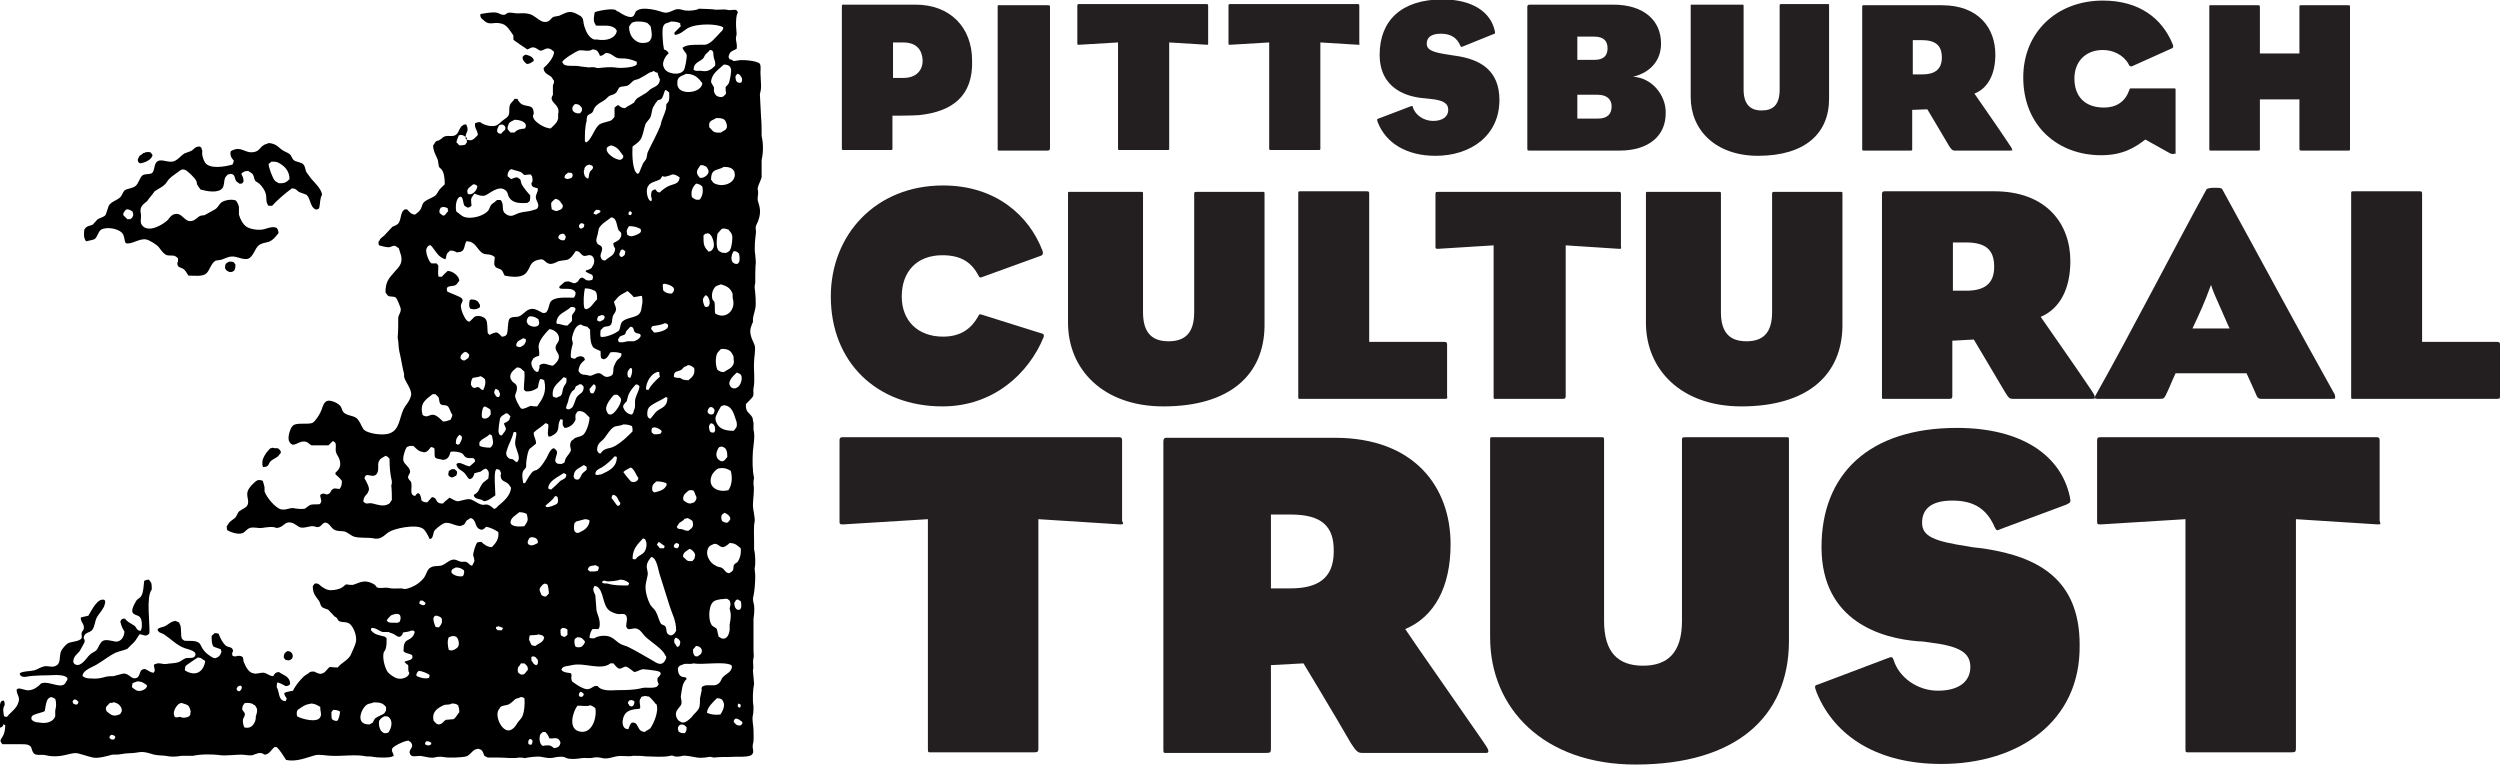 <?xml version="1.0" encoding="utf-8"?>
<!-- Generator: Adobe Illustrator 22.1.0, SVG Export Plug-In . SVG Version: 6.00 Build 0)  -->
<svg version="1.1" id="Layer_1" xmlns="http://www.w3.org/2000/svg" xmlns:xlink="http://www.w3.org/1999/xlink" x="0px" y="0px"
	 viewBox="0 0 430 131.5" style="enable-background:new 0 0 430 131.5;" xml:space="preserve">
<g>
	<g>
		<path style="fill-rule:evenodd;clip-rule:evenodd;" d="M130.4,34.7c-0.2-0.5,0-1,0-1.5c0-0.2,0-0.5-0.1-0.7c0.1-0.7,0.5-1.3,0.7-2
			c0-1,0-2,0-3c0.3-1.2,0.3-2.9,0-4.1c0-1.1,0-2.2-0.1-3.3c-0.1-1.3-0.1-2.6-0.2-3.9c0.1-0.4,0.2-0.8,0.2-1.3c0-0.9-0.1-1.6-0.1-2.4
			c0-0.5,0.1-1.2-0.1-1.5c-0.2-0.5-2.9-0.8-3.8-0.6c-0.1,0-0.5,0.1-0.7,0.1c-0.2-0.1-0.4-0.3-0.7-0.3c-0.1-0.2-0.3-0.5-0.1-0.7
			c0.1-0.7,0.8-0.8,1.3-1.1c0.1-0.5,0-1-0.1-1.5c-0.1-0.4,0.1-0.8,0.1-1.1c0-0.4-0.1-0.9-0.1-1.4c0-0.8,0-1.8,0.3-2.2
			c-0.1-0.9-1-0.3-1.8-0.5c-0.7-0.2-1.6,0.1-2.5-0.1c-0.2,0-1.4-0.1-2.4-0.1c-0.4,0.3-1.7,0.4-2.4,0.3c-0.4-0.1-1-0.3-1.5-0.2
			c-0.7,0.2-1.4,0.8-2.3,0.5c-0.8-0.3-3.4-1-4.4-0.3c-0.5,0.2-0.3,0.9-0.9,1.1c-0.6,0.2-2-0.6-2.3-0.9C106.1,2,106,1.8,106,1.8
			c-0.5-0.5-3.3,0.1-3.7,0.3c-0.1,0.4-0.3,1.5,0,1.9c0.1,0.2,0.1,0.2,0.2,0.4c1.2,0.1,2.3-0.2,3.2,0.4c0.2,0.1,0.3,0.4,0.4,0.5
			c-0.2,1.3-1.8,1.8-3.4,1.5c-0.2,0-0.3,0-0.5,0c-0.9-0.3-1.4-1.3-1.7-2.3c-0.2-0.6-0.1-1.1-0.4-1.5c-0.2-0.3-0.6-0.4-0.9-0.6
			c-1.3-0.7-1.8-0.2-3,0.3c-0.3,0.1-0.7,0.1-1,0.2c-0.4,0.2-0.5,0.6-1,0.8c-0.2,0.1-0.7,0.1-0.9,0c-0.8-0.3-1.4-1.1-2.3-1.3
			c-0.7-0.2-1.4-0.1-2.1-0.1c-0.3,0-1.1-0.2-1.5-0.1c-0.2,0-0.4,0.3-0.5,0.3c-0.5,0.2-1-0.2-1.4-0.3c-0.7-0.2-2.1,0.1-2.8,0.2
			c0,0,0,0-0.1,0.1c0,0.5,0.2,0.7,0.5,0.9c1.2,1.2,1.7,0.2,3.3,0.7c0.9,0.3,1.4,1.3,1.9,2c0,0.2,0,0.5,0,0.7c0.1,0.2,2,1.4,2.4,1.7
			c0.4-0.1,0.7-0.5,1.3-0.3c0.3,0.1,0.6,0.4,0.9,0.5c0.6,0.1,0.9-0.6,1.7-0.3c0.3,0.1,0.5,0.4,0.7,0.5c0,1-1.2,2.3-1.8,2.8
			c0,0.9,0.8,1.1,1.3,1.5c0.2,0.2,0.3,0.5,0.5,0.7c0,0.4-0.1,0.5-0.2,0.8c0,0.5,0,1.1,0,1.6c-0.1,0.2-0.3,0.5-0.2,0.8
			c0.2,0.6,0.8,0.9,1,1.4c0.2,0.3,0.2,0.8,0.1,1.1c0,0.3,0,0.5,0,0.8c-0.2,0.8-0.8,1.2-1.3,1.7c-1-0.1-2-0.7-2.6-1.3
			c-0.3-0.3-0.6-0.8-0.3-1.2c0-1.8-1.1-1.1-2.1-1.7c-0.3-0.2-0.6-0.6-0.7-0.9c-0.3,0-0.2,0-0.5,0c-0.2,0.4-0.7,0.7-0.8,1.1
			c-0.2,0.5,0,1.2-0.2,1.7c-0.2,0.4-0.6,0.6-1,0.9c-0.4,0.3-0.7,0.7-1.2,0.9c-0.9,0.3-2.3-0.2-2.7-0.6c-0.5,0-0.6,0.1-0.9,0.2
			c-0.1,0.9,0.4,1.1,0.5,2c-0.3,0.3-0.9,1.1-1.5,0.9c-0.4,0-0.4-0.1-0.6-0.2c-0.1-0.6,0.1-0.9,0.3-1.4c0.1-0.5-0.1-0.8-0.2-1.1
			c-0.2,0-0.4,0-0.5,0.1c-0.7,0.3-0.7,1.3-1.3,1.7c-0.6,0.4-1.3,0-2,0.3c-0.3,0.1-0.4,0.4-0.7,0.5c-0.2,0.2-0.5,0.2-0.7,0.3
			c-0.2,0.2-0.3,0.5-0.5,0.7c0,1,0.5,1.7,0.8,2.5c0.1,0.4,0.1,0.8,0.2,1.2c0.2,0.2,0.4,0.4,0.5,0.5c0.4,0.6,0.5,1.5,0.5,2.5
			c-0.3,0.3-0.9,0.8-1.1,1.2c-0.2,0.3-0.3,0.6-0.6,0.8c-0.6,0.4-1.4,0.6-1.9,1.1c-0.3,0.3-0.3,0.7-0.5,1.1c-0.3,0.5-0.6,0.7-1,1
			c-0.7,0-1-0.5-1.4-0.9c-0.3,0-0.4,0-0.5,0.1c-0.6,0.4-0.5,1.6-0.9,2.2c-0.2,0.4-0.7,0.5-1.1,0.7c-0.5,0.5-0.9,1-1.4,1.5
			c-0.2,0.2-0.4,0.3-0.6,0.5c-0.2,0.2-0.2,0.4-0.4,0.6c0,0.3,0,0.4,0.1,0.6c0.5,0.1,1.2,0.4,1.9,0.3c0.2-0.1,0.6-0.3,0.9-0.2
			c0.2,0.1,0.4,0.3,0.6,0.4c0.1,0.4,0.3,0.9,0.4,1.3c0.3,1.4-0.5,2-1,2.6c-0.9,1.1-1.7,1.6-1.7,3.7c0.2,0.2,0.3,0.5,0.5,0.6
			c0.4,0.2,0.9,0,1.3,0.3c0.2,0.2,0.6,1.2,0.7,1.5c0.4,0.8-0.2,1.3-0.3,1.9c0,1.2,0,2.3-0.1,3.5c0.2,0.8,0.1,1.6,0.3,2.4
			c0.3,1.2,0.5,2.7,0.8,3.8c0,0.2,0,0.3,0,0.5c0.2,0.9,1.4,2.2,1.2,3.2c-0.2,1-0.9,1.6-1.3,2.4c-0.7,1.5-0.7,3.5-2.3,4.1
			c-1.1,0.5-4,0.1-4.6-0.7c-0.4-0.6-0.6-1.4-1.2-1.9c-0.7-0.5-1.8-0.4-2.3-1.1c-0.2-0.3-0.2-0.6-0.4-0.9c-0.3-0.4-1-0.8-1.5-0.9
			c-1.3-0.4-1.5,0.7-1.8,1.5c-0.2,0.6-1,1.9-1.5,2.2c-0.7,0.4-2.8-0.1-3.4,0.5c-0.4,0.2-1.1,2.2-0.6,2.8c0.1,0.3,0.3,0.3,0.5,0.5
			c0.8,0,1.4-0.8,2.4-0.5c0.3,0.1,0.6,0.5,0.9,0.6c0.3,0,0.5,0,0.8,0c0.7,0,1.3,0,2.1,0c0.2-0.2,0.4-0.4,0.7-0.7
			c0.2,0,0.2,0,0.3,0.1c0.5,0.3,0.1,1.2,0.3,1.8c0.1,0.4,0.4,0.7,0.5,1c0.5,1.2,0.1,1.9-0.6,2.5c0,0.1,0,0.2,0,0.3
			c0.4,0.3,0.8,0.7,1.1,1.1c0,0.8-0.1,1-0.4,1.4c-0.4,0-0.9-0.2-1.1,0c-0.5,0.2-0.3,0.7-0.9,0.9c-0.4,0.2-0.6-0.4-1.3,0.1
			c-0.1,0.4,0.3,1,0.1,1.3c-0.1,0.2-0.1,0.2-0.2,0.3c-0.3,0.1-1.1,0-1.5,0.1c-0.4,0.1-0.7,0.5-1.1,0.7c-0.5,0.1-1.5,0-1.9-0.1
			c-0.7-0.1-1.3,0.4-2.2,0.2c-1-0.3-2.5-2.1-2.8-3.1c0-0.2,0-0.5,0-0.7c-0.1-0.4-0.2-0.8-0.3-1.1c-0.3-0.1-0.5-0.2-0.9-0.1
			c-0.5,0.2-1.6,1.4-1.7,1.9c-0.3,0.9,0.4,1.7-0.1,2.5c-0.3,0.4-0.9,0.6-1.3,0.9c-0.3,0.2-0.4,0.7-0.7,1.1c-0.3,0.3-0.7,0.5-1,0.8
			c-0.2,0.2-0.3,0.5-0.5,0.7c0,0.2,0,0.5,0.1,0.7c0.5,0.3,1.8,0.8,2.6,0.5c0.5-0.2,0.7-0.7,1.3-0.9c0.7-0.2,1.4,0.1,2.1,0
			c0.6-0.1,1.9-0.3,2.4,0c1.3,0,1.4-1.2,2.6-0.9c0.6,0.1,1,0.6,1.5,0.8c0.8,0.2,1.4-0.2,2.2-0.2c0.4,0,0.7,0.3,1.1,0.1
			c0.4-0.1,0.6-0.8,1.2-0.7c0.7,0.2,0.9,1.1,1.6,1.3c0.5,0.2,0.9,0.1,1.5,0.2c0.7,0.2,1.1,0.7,1.7,0.9c1,0.3,2.4,0.1,3.4,0.3
			c1.3,0.3,1.9-0.7,2.6-1.1c0.9-0.6,4.6-1.4,5.8-0.6c0.5,0.3,0.9,1.2,1.2,1.8c0.2,0,0.2,0,0.3-0.1c0.3-0.2,0.3-0.9,0.5-1.3
			c0.2-0.3,1.3-1.2,1.7-1.3c1-0.4,2.4,0.9,3.2,0.3c0.4-0.1,0.4-0.4,0.6-0.7c0.2-0.2,0.5-0.3,0.7-0.5c1.1,0.2,0.7,1.6,1.6,1.9
			c0.4,0.3,0.9-0.1,1.1-0.4c0.7,0.1,1.5,0.5,2.1,0.9c0.2,1.2-0.5,2-1.1,2.6c-0.8,0-1.4-0.5-1.8-0.9c-0.2,0-0.4,0-0.7,0.1
			c-0.2,0.1-0.8,1.8-0.7,2.3c0.1,0.2,0.2,0.7,0.2,0.9c-0.1,0.3-0.3,0.6-0.4,0.8c-0.5-0.1-0.5-0.4-0.9-0.6c-0.3-0.2-0.7,0-1.1-0.1
			c-0.4-0.1-0.9-0.5-1.5-0.3c-0.7,0.2-1.1,0.8-1.9,1c-0.6,0.1-1.3,0-1.7,0.3c-0.6,0.2-0.8,1.3-1.2,1.8c-0.7,0.9-1.8,1.6-3.1,1.9
			c-0.2,0-0.5,0-0.7-0.1c-1,0-1.6,0.1-2.4-0.1c-0.6-0.1-1.4,0.2-1.9-0.1c-0.1-0.1-0.2-0.3-0.3-0.4c-0.3-0.2-0.7-0.4-1.1-0.5
			c-1.1-0.3-2,0.3-2.7,0.5c-0.4,0-0.7,0-1.1-0.1c-0.3,0.1-0.4,0.3-0.7,0.5c-0.4,0.3-1.3,0.5-1.8,0.5c-0.8,0.1-1.5-0.4-1.9-0.7
			c-0.2-0.2-0.6-0.6-1.1-0.4c-0.1,0.1-0.2,0.3-0.3,0.4c0,1.4,0.5,1.7,1.1,2.6c0.2,0.3,0.2,0.8,0.5,1c0.3,0.3,0.8,0.3,1.1,0.5
			c0.3,0.4,0.7,0.7,1,1.1c0.2,0.1,0.4,0.2,0.5,0.4c0.1,0.1,0.1,0.3,0.3,0.4c0.4,0.3,1.2,0.1,1.7,0.4c0.6,0.3,1.5,2,1.2,3.3
			c-0.2,0.7-0.6,1.5-0.9,2.2c-0.5,0.9-1.6,1.3-2.2,2.1c-0.4,0-0.8,0-1.3-0.1c-0.5,0.2-0.7,0.9-1.3,1.1c-0.5,0.3-1.2-0.2-1.5-0.3
			c-0.2,0-0.5,0-0.7,0.1c-0.3,0.3-0.8,0.5-1.1,0.8c-0.6,0.6-1.4,1.5-1.8,2.4c-0.5,0.1-1.2,0.2-1.5,0.4c0,0.4,0.2,0.6,0.4,0.9
			c0,0.3-0.1,0.3-0.2,0.5c-1.3-0.1-1-1.6-1.5-2.4c0-0.3,0-0.6,0.1-0.8c0.1-0.1,1.1,0.4,1.4,0.6c0.5,0,0.5-0.1,0.8-0.3
			c0-1.4-1.1-1.5-1.9-2.1c-0.6,0-0.8,0.3-1,0.7c-0.7,0-1.1-0.6-1.8-0.6c-0.4,0-1.3,0.3-1.6,0.1c-0.9-0.1-1.4-1.3-1.7-2
			c0-0.2-0.1-0.5-0.1-0.7c-0.2-0.3-0.8-0.4-1.2-0.2c-0.3,0-0.4,0-0.6-0.1c-0.1-0.3-0.1-0.6,0.1-0.8c-0.1-0.8-0.7-0.6-1.2-0.9
			c-0.6-0.5-1-1.3-1.3-2.1c-0.3-0.1-0.4-0.1-0.7-0.1c-0.1,0.2-0.4,0.3-0.5,0.5c0,0.7,0,1.3,0.3,1.8c0.4,0.2,0.9,0.3,1.3,0.5
			c0,0.2,0,0.2,0.1,0.3c-0.1,0.5-0.3,0.9-0.8,1.1c-0.4,0.3-0.9-0.1-1.2-0.3c-0.5-0.3-1-0.8-1.3-1.3c-0.2-0.3-0.3-0.8-0.7-1
			c-0.6-0.4-1.7-0.2-2.4-0.3c-0.1-0.1-0.3-0.2-0.4-0.3c-0.3-0.6,0-2-0.4-2.6c-0.1-0.4-0.4-0.3-0.7-0.5c-0.9,0.1-1.2,0.6-1.8,0.9
			c-0.5,0.2-0.9,0.2-1.3,0.5c0.1,0.7,0.6,0.6,1.1,0.9c1.2,0.8,2.2,1.9,3.6,2.4c0.6,0.2,2.3,0.5,1.7,1.4c-0.3,0.4-1,0.2-1.5,0.3
			c-0.4,0.1-0.8,0.5-1.3,0.7c-0.6,0.2-1.6,0.2-2.1,0.3c-0.6,0.1-1.3-0.3-1.8,0c-0.2,0-0.1,0.1-0.3,0.1c-0.1,0.4,0.3,1,0,1.3
			c0,0,0,0.1-0.1,0.1c-0.7,0-1.3-0.8-1.7-0.6c-0.8,0.1-0.5,1.2-1.2,1.5c-1,0.4-1.3-1-2.5-0.7c-0.5,0.1-1,0.3-1.5,0.4
			c-0.4,0-0.8,0-1.3,0.1c-0.6,0.2-1.6,0.4-2.3,0.3c-0.4,0-1.2,0-1.5-0.3c0,0-0.1,0-0.1,0c0-0.1,0-0.1-0.1-0.1c0-1.1,1.9-1.6,2.6-2.1
			c1-0.6,2-1.4,3-1.9c0.7-0.3,1.4-0.4,2.1-0.7c0.2-0.2,0.4-0.4,0.6-0.6c0.8-0.7,0.9-1,1.5-1.9c0.5,0,1,0.4,1.4,0.1
			c0.2-0.1,0.2-0.2,0.3-0.3c0.1-1.9-0.6-6.2,0.4-7.5c0-1.1,0-1.1-0.5-1.7c-0.4,0-0.5,0.1-0.8,0.2c-0.1,0.7-0.1,2-0.5,2.6
			c-0.2,0.4-0.7,0.5-0.9,0.9c-0.2,0.3-0.5,0.9-0.6,1.3c-0.3,1,0.6,1,1.1,1.3c0.4,0.3,0.5,0.8,0.5,1.5c0,0.3,0,0.5-0.1,0.7
			c0,0.2-0.1,0.1-0.1,0.3c-0.7,0-0.7-0.6-1.1-0.9c-0.6-0.4-1.2-0.6-1.6-1.2c-0.2,0-0.4,0-0.5,0.1c-0.2,0.1-0.2,0.2-0.3,0.4
			c0.1,0.6,0.4,1.3,0.7,1.7c0,1-0.7,2-1.8,1.7c-0.6-0.1-1.5-0.4-2,0c-0.4,0.3-0.6,0.9-0.9,1.4c-0.2,0.3-0.7,0.5-1,0.7
			c-0.7,0.5-1.1,1.5-2,1.9c-0.1,0.1-0.6,0.1-0.7,0c-0.3-0.1-0.2-0.2-0.4-0.4c0-1,0.6-1.3,1.1-1.9c0.2-0.3,0.3-0.6,0.5-0.9
			c0.2-0.4,0.6-0.8,0.2-1.3c0-1.1,1.1-0.9,1.5-1.5c0.4-0.6,0.4-1.3,0.7-2c0.3-0.6,0.9-1.2,1.2-1.8c0.2-0.3,0.2-0.6,0.3-0.9
			c0-0.2-0.1-0.3-0.1-0.4c-1.2-0.5-2.3,1.9-2.8,2.7c-0.4,0.1-0.9,0.2-1.3,0.3c-0.1,0.8,0.7,1.1,0.5,2c0,0.2-0.3,0.4-0.3,0.5
			c-0.2,0.4,0.1,0.8-0.1,1.1c-0.4,0.6-1.8,0.5-2.4,0.9c-0.4,0.3-0.9,0.9-1.1,1.3c-0.4,1.1,0.1,2.2-1.1,2.6c-0.5,0.2-1.1-0.1-1.8,0
			c-0.7,0.2-1.1,0.5-1.7,0.7c-0.9,0.2-1.9,0.1-2.5,0.5c0,0.5,0.5,0.7,1.1,0.6c1.5-0.3,3.6-0.2,5.2-0.3c0.8,0,2.5,0.2,1.7,1.1
			c-0.6,1.6-2.7-0.1-4.2,0.3c-0.3,0.1-0.4,0.4-0.6,0.5c-0.4,0.3-0.8,0.6-1.4,0.7c-0.8,0.2-1.8-0.5-2.2-0.2c0,0-0.1,0-0.1,0
			c-0.2,0.8,0.6,1.3,0.3,2.2c-0.3,1.2-1.4,1.8-2,2.6c-0.3,0-0.4-0.1-0.5-0.1c-0.1-0.5-0.3-1.4,0.1-1.9c0-0.4,0-0.7-0.2-0.8
			c0-0.1,0,0-0.1,0c-0.5,0.1-0.4,0.6-0.6,0.9c-0.1,0.3-0.5,0.4-0.7,0.7c-0.4,0.9,0.2,2.6,0.5,3.1c0.5,0,0.8-0.2,0.9-0.6
			c0,0,0,0,0.1,0c0.1,0.1,0,0.1,0.2,0.1c0,0.7-0.1,1.2-0.3,1.7c-0.1,0.3-0.6,0.8-0.5,1.1c0.1,0.3,0.2,0.3,0.3,0.5c1.1,0,2.2,0,3.2,0
			c0.5,0,1.1,0,1.4,0.2c0.5,0.2,0.4,0.8,0.7,1.2c0.3,0.7,1.4,0.3,2.2,0.5c1.1,0.3,2.5,0.2,3.6-0.1c0.5-0.1,1.3-0.4,2-0.2
			c0.8,0.2,1.6,0.5,2.5,0.7c0.9,0.2,2.6-0.3,3.3-0.5c0.5,0,1.1,0,1.6-0.1c0.9-0.2,2-0.1,2.9-0.3c1-0.2,2,0.2,2.7,0.4
			c1,0.2,1.7,0.1,2.6,0.3c0.6,0.1,1.6,0,2.1-0.1c0.7,0,1.3,0,2,0c1.3-0.3,3.4-0.3,4.7-0.1c0.9,0.1,2.7-0.1,3.6-0.1
			c0.6,0,1.4,0.2,1.9,0.1c0.7-0.2,1.3-0.7,2.1-0.1c0.8,0,1.2-0.9,1.7-1.3c0.1,0,0.3,0,0.4,0c0.6,0.6,1.1,1.4,1.6,2.2
			c1.8,0.4,3.5-0.4,5-0.8c0.8-0.2,2,0.1,2.8,0.1c1.9,0.1,4.2-0.3,6,0.1c0.4,0,0.9,0,1.3,0.1c0.3,0.1,2.8,0.2,3.2-0.1
			c0.1,0,0.1,0,0.2-0.1c0-0.5-0.5-0.8-0.2-1.3c0.2-0.4,2.3-1.4,2.8-1.3c0.2,0.2,0.4,0.2,0.5,0.5c0.4,0.7-0.6,1.1-0.3,1.7
			c0.3,0.9,1.3,0.2,2.3,0.5c0.5,0.1,1.3,0.3,1.9,0.2c0.3-0.1,1-0.2,1.5-0.1c1,0.2,3.2,0.1,4-0.1c0.6-0.2,0.9-0.8,1.4-1.1
			c0.1-0.1,0.3-0.1,0.5-0.2c0.2,0,0.3,0,0.5,0.1c0.4,0.1,0.6,0.8,0.7,1.1c0.2,0.1,0.4,0.2,0.6,0.3c0.6,0,1.3,0,1.9,0
			c1.1,0,2.4,0.2,3.5,0c0.3,0,0.6,0,0.9,0.1c0.6-0.1,2.2-0.4,3-0.2c0.6,0.1,1.3,0.3,2.1,0.1c0.4-0.1,1.2-0.2,1.7-0.1
			c0.3,0.1,0.6,0.3,0.9,0.3c0.6,0.1,1.6,0,2.1-0.1c0.6-0.1,1.5,0.1,2.1-0.1c0.5-0.1,1.2,0,1.5,0.1c0.9,0.2,1.8-0.2,2.4-0.3
			c0.9-0.2,2.1,0.1,2.9-0.1c0.7,0,1.5,0,2.2,0.1c1.3,0,2.9,0.2,4.2-0.1c0.2-0.1,0.6,0,0.7,0.1c0.5,0.1,1.1,0,1.4-0.1
			c0.5-0.1,2,0.2,2.5,0.3c0.6,0.1,1.5,0,2-0.1c0.3-0.1,0.7,0.1,0.9,0.1c0.8-0.1,1.7-0.1,2.6-0.1c1-0.1,3.1,0.1,3.8-0.3
			c0.7-0.5,0.1-1.1,0.3-1.9c0.2-0.7,0.1-1.7,0.1-2.5c0-0.7-0.3-1.7-0.1-2.5c0.1-0.4,0.1-1.2,0.1-1.5c-0.2-1.1-0.1-2.9,0.1-3.9
			c-0.1-0.8-0.1-1.5-0.2-2.3c0.2-0.7-0.1-1.4,0.1-2.1c0.1-0.4,0-0.8,0-1.3c0-1.1,0-2.2,0-3.3c0-0.7,0-1.5,0-2.2
			c0.1-0.5,0.2-1.7,0.1-2.3c-0.1-0.4-0.3-1.1-0.1-1.6c0.2-1,0.3-2.3,0.3-3.5c0-0.4-0.1-0.8-0.1-1.3c0.2-0.7,0.1-2.5-0.1-3.2
			c0-0.5,0-0.9,0-1.4c0-1.1-0.1-2.5,0.1-3.4c0.1-0.6-0.3-2.1-0.3-2.7c0-1.2,0.3-2.7,0.1-3.7c0-0.4,0-0.7,0.1-1.1
			c-0.3-1.2-0.3-3.1-0.2-4.6c0.1-1.1,0.4-2.6,0.1-3.7c0-0.4,0-0.8,0-1.2c-0.1-0.2-0.1-0.7-0.2-0.9c-0.5-0.9-1.2-0.8-1.1-2.3
			c0.2-0.2,1.1-1.1,1.2-1.3c0.2-0.4,0-0.9,0.1-1.4c0.3-1.5,0-3,0.1-4.6c0-0.7,0.3-2.1,0.1-2.8c-0.2-0.6-0.6-1.2-0.7-1.9
			c-0.2-0.9,0.2-1.6,0.4-2.1c0-0.4,0-0.7,0.1-1.1c0.1-0.3,0.2-0.8,0.3-1.2c0.2-0.7,0-3-0.1-3.6c0-0.3,0-0.5,0.1-0.8
			c0-1.3,0-2.7,0.1-3.6c0-0.3-0.1-1-0.1-1.3c-0.2-1,0-2.8,0.1-3.6c0.1-0.4-0.1-0.9,0-1.3C131.2,36.6,130.6,35.5,130.4,34.7z
			 M67.4,86c-0.2,0.2-0.3,0.6-0.6,0.7c-0.8,0.5-1.9,0.1-2.7-0.1c-0.9-0.2-0.9,0.3-1.6-0.3c0-1.1,0.7-1.1,0.9-1.9
			c0.3-0.4-0.5-1.8-0.7-2.1c0-0.2,0.1-0.4,0.2-0.5c0.5-0.3,1.1,0.3,1.7-0.1c0.8-0.6,0.2-1.8,0.6-2.4c0.2-0.5,0.7-0.6,1.1-0.9
			c0.4,0.1,0.5,0.3,0.7,0.5c0,1.5,0.1,2.6,0.4,3.9c0,0.2,0,0.5-0.1,0.7C67.4,84.4,67.4,85.3,67.4,86z M9.5,122.2c0,0.3,0,0.7,0,1
			c-0.3,0.9-1.4,1.3-2.6,1.1c-0.4-0.1-0.7,0-1-0.2c-0.3-0.1-0.3-0.2-0.5-0.4c0-0.3,0-0.4,0.1-0.5c0.2-0.4,1.8-0.6,2.2-0.9
			c0.1-0.6,0.2-1.5,0.5-2c0.1-0.2,0.4-0.3,0.5-0.4c0.4,0,0.5,0.2,0.8,0.3C9.7,120.8,9.7,121.5,9.5,122.2z M12.6,121
			c-0.2-0.4-0.1-0.5,0.2-0.7c0.4,0,0.4,0.2,0.7,0.4C13.4,121.4,12.9,121.2,12.6,121z M19.8,126.9c-0.1,0.2-0.1,0.1-0.2,0.3
			c-0.4,0-0.5,0-0.7-0.2c-0.1-0.2-0.1-0.2,0-0.4c0.1-0.1,0.1-0.1,0.2-0.2c0.2,0,0.3,0,0.5,0.1C19.8,126.6,19.9,126.8,19.8,126.9z
			 M20.8,122.6c-0.1,0.3-0.3,0.3-0.6,0.4c-0.9,0.3-1.4-0.3-1.9-0.7c0-0.2,0-0.2-0.1-0.3c0-0.6,0.4-0.7,0.7-1.1c0.2,0,0.5,0,0.6-0.1
			c0.2,0,0.3,0,0.4,0.1C20.5,121,21.3,122,20.8,122.6z M23.6,118.8c-0.3-0.1-0.6-0.4-0.8-0.5c0-0.1,0-0.1-0.1-0.1
			c0-0.4,0.1-0.5,0.1-0.7c0.3-0.1,0.5-0.2,0.8-0.3c0.9,0,1.1,0.3,1.6,0.6c0,0.1,0,0.1,0.1,0.1C25.3,118.5,24.3,119,23.6,118.8z
			 M32.7,123c-0.2,0.4-1.2,0.6-1.7,0.3c-0.3,0-0.7,0.2-0.9,0c-0.1-0.1-0.1,0-0.1-0.2c-0.4-0.6,0.4-1.9,0.9-2.1
			c0.1,0,0.2-0.1,0.3-0.1c1.1,0.4,1.3,0.2,1.6,1.5C32.7,122.5,32.8,122.8,32.7,123z M31.8,115.3c0-0.2,0-0.4,0.1-0.7
			c0.2-0.3,1.7-1.2,2.1-1.5c0.7,0,0.7,0.3,1.2,0.5c0,0.1,0,0.1,0.1,0.1C35,115.7,33.5,116.4,31.8,115.3z M41.2,118.9
			c-0.4,0-0.5-0.2-0.5-0.5c0.1-0.1,0.1-0.2,0.2-0.3c0.1-0.1,0.3-0.1,0.4-0.2c0.1,0.1,0.2,0.1,0.3,0.2
			C41.6,118.6,41.4,118.7,41.2,118.9z M44,123.2c0,0.3,0,0.5-0.1,0.8c-0.3,0.8-0.9,1.4-1.9,1.1c-0.1-0.3-0.3-0.9-0.2-1.4
			c0.1-0.3,0.4-0.6,0.3-1c-0.1-0.3-0.6-0.6-0.4-1c0-0.4,0.2-0.4,0.3-0.7c0.1,0,0.2-0.1,0.3-0.1c0.5,0,1,0,1.3,0.3
			c0.4,0.1,0.4,0.4,0.6,0.7C44.3,122.5,44.1,122.8,44,123.2z M55.1,123.3c-0.4,1.1-3.2,0.4-4-0.1c-0.1-0.4-0.1-0.8,0.1-1.1
			c0.4-0.3,1-0.7,1.5-0.9c0.3-0.1,0.6-0.1,0.9-0.2c0.7,0.1,1,0.3,1.5,0.6C55,122.1,55.4,122.9,55.1,123.3z M58.1,123.9
			c-0.1,0-0.1,0-0.1,0.1c-0.5,0-0.6-0.1-0.9-0.3c-0.1-0.3-0.1-0.7-0.1-1.2c0.1-0.1,0.2-0.3,0.3-0.4c0.7,0,0.8,0.1,1.2,0.3
			C58.4,123.1,58.3,123.5,58.1,123.9z M67.2,105.9c0.2-0.2,0.6-0.2,0.8-0.3c0.2,0,0.4,0,0.5,0c0.1,0.1,0.2,0.1,0.3,0.2
			c0.2,0.5,0.1,0.8-0.1,1.2c-0.3,0.1-0.6,0.2-0.7,0.1c-0.5,0-1.2,0.1-1.4-0.3c-0.1-0.1,0,0-0.1-0.1C66.7,106.4,67,106.1,67.2,105.9z
			 M64.1,124.3c-0.2,0.1-0.4,0.2-0.5,0.3c-2.6,0.1-1.5-2.7-0.5-3.4c0.3-0.2,0.8-0.2,1.2-0.4c1.2,0,1.6,0.2,2.1,0.8
			c0,0.2,0,0.4,0,0.6c-0.1,0.2-0.2,0.3-0.3,0.5c-0.4,0.3-0.9,0.4-1.3,0.7C64.4,123.5,64.3,124,64.1,124.3z M66.8,126
			c-0.3,0.1-0.7,0.2-0.9,0c-0.6-0.3-0.8-1.3-0.7-2c0.1-0.1,0.2-0.3,0.3-0.4c0.1-0.1,0.3-0.2,0.4-0.3c0.1,0,0.1,0,0.2-0.1
			c0.3,0,0.6,0,0.7,0.1C67.7,124,67.3,125.3,66.8,126z M71.1,109.3c-0.8,1.2-1.7,0.3-1.7,2.7c0.5,0.5,0.9,0.3,1.5,0.7
			c0,0.2,0.1,0.4,0,0.5c-0.2,0.4-0.9,0.4-1.3,0.6c0,0,0,0.1,0,0.1c0.2,0.2,0.3,0.3,0.6,0.5c0.1,0.5-0.1,1,0.2,1.3c0,0.7-1.1,1.2-2,1
			c-0.5-0.1-1.4-0.7-1.7-1.1c-0.4-0.5-1-2.3-0.7-3.4c0.1-0.2,0.3-0.4,0.3-0.5c0.2-0.5,0.2-1.3,0.2-1.9c-0.1-0.1-0.2-0.2-0.3-0.3
			c-1.2-0.3-1.7-0.3-2.4-1.1c0-0.2,0.1-0.3,0.1-0.4c0.9,0,1.2,0.5,1.9,0.7c0.3,0,0.7,0,1,0c0.2,0.1,0.5,0.2,0.8,0.3
			c0.3,0.1,0.9,0.7,1.2,0.5c0.3-0.1,0.5-0.5,0.5-0.7c0.3-0.1,1-0.1,1.3-0.3C71.5,108.3,71.4,108.8,71.1,109.3z M72.3,103.3
			c0.1,0,0.3,0,0.4,0c0.1,0.1,0.4,0.3,0.5,0.4c-0.1,0.7-0.8,0.3-1.1,0.1C72.2,103.5,72.2,103.4,72.3,103.3z M71.7,116.3
			c0-0.1,0-0.1-0.1-0.1c0-0.4,0.2-0.6,0.4-0.8c0.6,0,1.5,0.4,1.9,0.7c0,0.2-0.1,0.3-0.1,0.5C73.1,116.8,72.4,116.6,71.7,116.3z
			 M73.1,128c0-0.3,0.1-0.3,0.2-0.5c0.2,0,0.5,0,0.6,0.1C74.6,127.8,73.9,128.6,73.1,128z M77.2,109.6c0.2-0.1,0.4-0.1,0.6-0.2
			c0.3,0,0.4,0,0.6,0.1c0.4,0.1,0.7,1.3,0.4,1.7c-0.1,0.3-1.1,0.9-1.5,0.6c0,0-0.1,0-0.1,0C77,111.1,76.9,110.2,77.2,109.6z
			 M74.6,106.2c0.1-0.2,0.1-0.2,0.3-0.3c0.2,0,0.4,0,0.5,0.1c0.4,0.1,0.4,0.2,0.6,0.4c0.1,0.8-0.1,1-0.5,1.5c-0.3,0-0.4,0-0.6-0.1
			C74.8,107.5,74.4,106.6,74.6,106.2z M78,123.7c-0.4,0-0.8,0.1-1.3,0.1c-0.4,0.2-0.8,1.1-1.6,0.7c-0.2-0.2-0.4-0.4-0.5-0.5
			c-0.4-1.5,0.6-2.2,1.7-2.7c0.5-0.2,1,0,1.4-0.3c0.6,0,0.8,0.1,1.1,0.3c0.1,0.4,0.2,0.6,0.2,1.2C78.7,122.8,78.4,123.5,78,123.7z
			 M79.8,98.6c0,0.3-0.1,0.3-0.2,0.5c-0.7,0.2-2.3-0.3-1.9-1c0.1-0.3,0.4-0.3,0.7-0.5c0.7,0,1,0.2,1.4,0.5
			C79.8,98.3,79.9,98.5,79.8,98.6z M126.3,29.5c0.1,0.2,0,0.4,0.1,0.5c0,1.6-2.2,2.3-3.6,1.5c-0.2-0.1-0.3-0.4-0.5-0.6
			c0-2,1.1-1.5,2.2-2.2C125.4,28.7,126,28.9,126.3,29.5z M127.3,104.8c-0.1,0-0.1,0-0.1,0.1c-0.3,0-0.4,0-0.6-0.2
			c-0.2-0.2-0.3-0.6-0.3-1c0.1-0.2,0.2-0.3,0.3-0.5c0.1,0,0.2-0.1,0.3-0.1c0.2,0.1,0.3,0.2,0.5,0.3c0.1,0.3,0.1,0.5,0.1,0.9
			C127.5,104.5,127.4,104.7,127.3,104.8z M127.4,121.2c0,0.3,0,0.3-0.1,0.5c-0.2,0-0.2,0-0.3-0.1c-0.2-0.1-0.1-0.2-0.1-0.3
			c0-0.2,0.1-0.2,0.1-0.3C127.2,121.1,127.3,121.1,127.4,121.2z M127,66.5c-0.1,0.1-0.3,0.2-0.5,0.3c-0.3,0-0.5,0-0.6-0.1
			c-0.2-0.1-0.2-0.1-0.3-0.3c-0.6-0.8,0.7-1.9,1.1-2.3c0.2,0,0.2,0,0.3,0.1C128,64.4,127.5,66.1,127,66.5z M125.3,84.3
			c-1.9,0.5-3.8-0.6-2.8-2.7c0.2-0.3,0.6-0.8,1-1c0.2-0.1,0.4,0,0.5-0.1c0.9,0,1.2,0.2,1.7,0.5C126,82.2,125.9,83.4,125.3,84.3z
			 M125.4,89.6c-0.1,0.2-0.2,0.2-0.3,0.3c-0.5,0-0.6-0.1-0.9-0.3c-0.1-0.2-0.2-0.6-0.1-0.9c0.1-0.3,0.3-0.3,0.5-0.5
			C125.2,88.4,126,89.1,125.4,89.6z M112.5,84.7c-0.1-0.1-0.2-0.2-0.3-0.3c-0.1-0.9,0.1-1.1,0.7-1.6c0.7,0,1.2,0.1,1.7,0.3
			c0.1,0.2,0.1,0.4-0.1,0.6C114.2,84.3,113.1,84.6,112.5,84.7z M114.3,93.9c0,0.2,0,0.2-0.1,0.4c-0.2,0-0.4,0-0.7,0
			c-0.2-0.2-0.3-0.4-0.5-0.6c0-0.1,0-0.1,0.1-0.2c0.1-0.2,0.1-0.1,0.2-0.3C113.6,93.4,113.9,93.6,114.3,93.9z M112.1,74.4
			c0-0.2-0.1-0.4,0-0.6c0-0.1,0-0.1,0.1-0.2c0.1,0,0.2-0.1,0.3-0.1c0.5,0,0.9,0.3,1.2,0.5c0,0.1,0,0.1,0.1,0.1
			c0,0.3-0.1,0.3-0.2,0.5c-0.4,0.1-0.7,0.1-1.1,0.1C112.4,74.6,112.2,74.5,112.1,74.4z M113,70.7c-0.2,0.1-0.9,1.1-1.1,1.3
			c-0.2,0-0.2,0-0.3-0.1c-0.4-0.2-0.3-1.3-0.1-1.6c0.2-0.7,2.4-1.5,3-2c0.1,0,0.2,0.1,0.3,0.1C114.8,70,113.8,70.1,113,70.7z
			 M98.1,76.9c0,0.1,0.1,0.3,0.1,0.5c-0.1,0.5-0.5,0.8-0.8,1.3c-0.2,0.2-0.2,0.6-0.3,0.8c-0.1,0.2-0.4,0.2-0.5,0.3
			c-0.3,0-0.6,0-0.8-0.1c-0.2-0.1-0.2-0.3-0.3-0.4c0-0.5,0.4-1.4,0.3-1.5c0-0.4-0.3-0.5-0.5-0.7c-0.7,0-1.1,1.5-1.5,2
			c-0.3,0.5-0.8,1.3-1.3,1.6c-0.2,0.2-0.5,0.2-0.7,0.3c-0.6,0.4-1.1,1.5-1.5,2.1c-0.1,0-0.2,0-0.3,0c-0.1-0.6-0.3-1.5,0-2.1
			c0.1-0.2,0.4-0.4,0.5-0.7c0-0.5,0-0.9,0.1-1.4c0.1-0.6,0.2-1.3,0.5-1.7c0.1-0.1,0.9-0.7,1.1-0.9c0-0.9-0.4-1-0.4-1.9
			c0.6-0.6,1.4-1,2-1.6c0.2,0,0.2,0,0.3,0.1c0.1,0,0.1,0,0.2,0.1c0.1,0.5-0.2,1.5,0,1.9c0,0.1,0,0.1,0.1,0.2c0.5,0,0.5-0.2,0.8-0.3
			c1.3-0.8,0.5-1.5,1.2-2.7c0.2,0,0.2,0.1,0.4,0.1c0,0.4-0.1,0.9,0.1,1.1c0.1,0.2,0.1,0.1,0.2,0.3c0.8,0,1.5-0.6,1.8-1.2
			c0.2-0.3,0-0.7,0.1-1.1c0.1-0.2,0.2-0.3,0.3-0.5c0.1,0,0.2-0.1,0.3-0.1c1,0,1.3,0.7,1.8,1.1c0,1-0.6,2.6-1.1,3
			c-0.4,0.3-0.8,0.3-1.3,0.5c-0.3,0.1-0.4,0.4-0.7,0.5C98.1,76.1,98,76.5,98.1,76.9z M91.1,109.3c0.4-0.1,1.2,0,1.5-0.2
			c0.2,0.1,0.5,0.1,0.7,0.2c0.1,0.1,0.2,0.2,0.3,0.3c-0.1,0.9-0.9,1-1.5,1.5c-1,0-0.7-0.5-1.1-1C91,109.7,91.1,109.5,91.1,109.3z
			 M91.1,92.5c0.1,0,0.2-0.1,0.3-0.1c0.7,0,1.2,0.3,1.1,1c-0.4,0.2-1,0.6-1.5,0.3C90.5,93.4,90.9,92.8,91.1,92.5z M93.4,102.5
			c-0.3-0.1-0.3-0.2-0.4-0.5c-0.4-0.8-0.1-0.9,0.4-1.5c0.1,0,0.1,0,0.2-0.1c0.1,0,0.2,0,0.3,0c0.1,0.1,0.2,0.1,0.3,0.2
			c0.1,0.5,0.2,0.9,0.2,1.5c-0.2,0.2-0.3,0.3-0.5,0.5C93.7,102.6,93.5,102.6,93.4,102.5z M94,87.2c-0.2-0.1,0,0-0.1-0.1
			c-0.1-0.1,0,0-0.1-0.1c0.5-0.5,1.2-0.9,1.6-1.6c0.1,0,0.1,0,0.2-0.1c0.2,0.1,0.2,0.1,0.3,0.2c0.3,1.3-0.2,1.2-1.1,1.6
			C94.6,87.1,94.3,87.3,94,87.2z M94.8,84.2c-0.2,0-0.2,0-0.3-0.1c-0.1,0-0.1,0-0.2-0.1c0-1.3,1.8-2,2.6-2.6c0.2,0,0.2,0,0.3,0.1
			c0.1,0,0.1,0,0.2,0.1c0,0.2,0,0.3-0.1,0.5c-0.2,0.3-0.6,0.4-0.9,0.6C96,83.1,95.4,83.7,94.8,84.2z M96.7,108
			c0.6,0,0.6,0.1,0.9,0.3c0,0.4,0,0.6,0,0.9c-0.6,0.5-0.5,0.4-1.1,0.1c-0.1-0.3-0.1-0.6-0.1-1C96.5,108.2,96.6,108.1,96.7,108z
			 M87,73.8c-0.1,0.5-0.4,0.6-0.6,1c-0.1,0-0.1,0-0.1,0.1c-0.3,0-0.4-0.1-0.5-0.4C85.6,74.1,86,72,86,72c0.2-0.5,0.6-0.6,1-0.9
			c0.1,0,0.2,0,0.3,0c0.2,0.2,0.3,0.3,0.5,0.5c0,0.1,0,0.1-0.1,0.2c0,0.6-0.6,0.8-1,1C86.7,73.2,87.1,73.6,87,73.8z M85,67.6
			c0-0.4,0.1-0.4,0.2-0.7c0.2,0,0.2,0,0.3,0.1c0.4,0.1,0.3,0.4,0.5,0.7c0,0.4-0.1,0.4-0.2,0.6C85.2,68.3,85.3,68,85,67.6z
			 M88.9,63.2c0.8,0,0.8,0.4,1.3,0.7c0.1,1.1-0.1,2-0.1,3.1c0.1,0.1,0.2,0.2,0.3,0.3c0.9,0.1,1.5-0.2,2.1-0.6
			c0.1-0.5,0.2-1.1,0.4-1.5c0.4,0,0.5,0.1,0.7,0.2c0.5,2.1-0.3,3.2-1.2,4.5c-0.4,0-0.7,0-1.1-0.1c-0.4,0.1-1.1,0.6-1.6,0.5
			c-0.3-0.1-1.2-1.9-1.1-2.3c0.1-0.4,0.4-0.9,0.3-1.5c-0.1-0.5-0.5-0.6-0.8-0.9c-0.1-0.2-0.2-0.3-0.3-0.5
			C87.6,64.2,88.3,63.7,88.9,63.2z M88.8,59.5c0-0.2,0-0.4,0.1-0.5c0.2-0.5,0.7-0.5,1-0.8c0.2,0,0.3,0,0.5,0.1
			c0.1,0.3,0.1,0.5-0.1,0.7c-0.1,0.4-0.5,0.5-0.8,0.7c-0.2,0-0.4,0-0.5-0.1C88.9,59.6,88.8,59.5,88.8,59.5z M108.3,38.9
			c0.8,0,1.4,0.2,1.9,0.5c0,0.2,0.1,0.3,0,0.5c-0.1,0.3-1.5,0.9-1.9,0.7c-0.2-0.1-0.2-0.1-0.4-0.2c-0.2-0.8-0.1-0.8,0.2-1.4
			C108.2,38.9,108.2,38.9,108.3,38.9z M108.1,36.9c0-0.3,0-0.3,0.1-0.5c0.1,0,0.1,0,0.2-0.1c0.1,0.1,0.2,0.2,0.3,0.3
			c0,0.1,0,0.1-0.1,0.2c0,0.1,0,0.1-0.1,0.2C108.3,37,108.3,37,108.1,36.9z M108,50.1c0.3,0.3,0.7,0.6,1,1c0.3,0,1.1-0.2,1.2-0.2
			c0.1,0,0.1,0,0.2,0c0.1,0.3,0.1,0.9,0.1,1.1c-0.2,1-0.1,1.7-0.8,2.2c-0.8,0.5-2.3,0.5-2.8,1.3c-0.2,0.3-0.2,0.9-0.4,1.3
			c-0.4,0.5-2.6,1.4-3.2,1.1c-0.1-0.4,0-0.7,0-1.1c0.2-0.2,0.3-0.3,0.5-0.5c0.3-0.2,0.8-0.1,1.1-0.3c0.5-0.4,0.3-0.9,0.5-1.6
			c0.1-0.3,0.4-0.6,0.5-0.9c0.2-0.6-0.2-1-0.3-1.6c0.4-0.4,0.7-0.9,1.2-1.2c0.3-0.2,0.6-0.3,0.9-0.5C107.7,50.1,107.9,50.1,108,50.1
			z M105.5,73.5c0.4-0.3,1.2-0.2,1.7-0.5c0.7,0,1.1,0.1,1.5,0.3c0.1,0.3,0.1,0.5,0.1,0.9c-1,1-1.8,1.8-3,2.5c-1,0.6-1.8,0.2-2.5,1.3
			c-0.2,0-0.2,0-0.3-0.1c-0.2-0.1-0.2-0.3-0.3-0.5c0-1.3,0.8-1.4,1.3-2.1C104.4,74.8,104.9,73.9,105.5,73.5z M105.5,68
			c0.1,0,0.1,0,0.2-0.1c0.2,0,0.3,0,0.5,0c0.2,0.2,0.5,0.4,0.6,0.7c0.2,0.7-1,2.4-1.5,2.6c-0.1,0.1-0.3,0.1-0.3,0.1
			c-0.4,0-0.5-0.2-0.6-0.5C103.8,69.9,105.2,68.4,105.5,68z M107.3,70.3c-0.4-0.6,0.3-1,0.5-1.3c0.1-0.4,0.2-0.8,0.3-1.1
			c0.3-0.7,0.8-1.3,1.3-1.8c0.2,0.1,0.2,0,0.3,0.1c0.2,0.1,0.2,0.1,0.3,0.3c-0.1,0.7-0.5,1.3-0.7,2c-0.2,0.7,0.1,1.6-0.3,2.1
			c0,0.4-0.1,0.4-0.3,0.7C108.1,71.3,107.5,70.8,107.3,70.3z M108.4,63.3c0.1,0,0.1,0,0.3,0.1c0.1,0.7-0.1,1.2-0.3,1.6
			c-0.1,0-0.1,0-0.2-0.1c-0.1,0-0.1,0-0.2-0.1C107.8,64,108,63.8,108.4,63.3z M109,58.7c-0.4,0-0.8,0-1.1,0c-0.4,0.1-1,0.3-1.5,0.1
			c0-0.1-0.1-0.3-0.1-0.4c0.1-0.2,0.2-0.3,0.3-0.5c0.3-0.2,0.6-0.2,0.9-0.4c0.1-0.1,0.1-0.3,0.2-0.5c0.2-0.3,0.5-0.5,0.7-0.8
			c0.8,0,0.4,0.7,0.9,1c0.2,0.2,0.6,0.1,0.8,0.3c0.1,0.1,0.1,0.2,0.1,0.3C110,58.3,109.4,58.6,109,58.7z M102.7,55.1
			c0-0.4,0.1-0.4,0.2-0.7c0.2-0.1,0.4-0.1,0.5-0.2c0.2,0,0.4,0,0.5,0.1c0.1,0.1,0.1,0.3,0.1,0.3c-0.1,0.5-0.5,0.5-0.8,0.7
			C103,55.3,102.9,55.2,102.7,55.1z M107.5,43.7c-0.1,0.3-0.3,0.3-0.5,0.5c-0.2,0-0.2,0-0.3-0.1c-0.4-0.3,0-0.8,0.1-1.1
			c0.1,0,0.2-0.1,0.3-0.1c0.2,0.1,0.3,0.2,0.5,0.4C107.5,43.4,107.5,43.6,107.5,43.7z M107.1,27.2c-0.1,0.2-0.3,0.2-0.4,0.3
			c-0.9,0-2.7-1.2-2.3-2.1c0.1-0.2,0.5-0.3,0.7-0.4c1.2,0.3,1.4,0.9,2.1,1.8C107.2,27,107.2,27.1,107.1,27.2z M105.1,37.4
			c0.2,0,0.3,0,0.4,0.1c0.6,0.3,0.6,1.5,0.9,2.1c0.1,0.1,0.3,0.3,0.4,0.4c0.1,0.2,0.1,0.7-0.1,0.9c-0.1,0.4-0.8,0.7-1.2,0.9
			c0,0.4,0.1,0.7,0.3,0.9c0,1.3-1,1.4-1.7,2.1c-0.4,0-0.6-0.1-0.7-0.4c-0.4-0.6,0.4-1.3,0.1-1.9c-0.2-0.4-0.6-0.3-0.8-0.7
			c-0.3-0.4,0-1.1,0.1-1.5c0.1-0.4,0.1-0.6,0.2-1C103.5,38.4,104.4,38,105.1,37.4z M102.6,36.9c-0.3,0-0.3-0.1-0.5-0.1
			c0-0.4,0.2-0.4,0.4-0.7c0.2,0,0.3,0,0.5,0c0.1,0.1,0.2,0.1,0.3,0.2C103.2,36.7,102.9,36.6,102.6,36.9z M102.7,51.5
			c-0.7,0.6-1,1.5-1.9,1.7c-0.1-0.1-0.2-0.1-0.3-0.2c-0.2-0.9-0.1-2.5,0.1-3.4c0.5,0,1.1,0.1,1.4,0.3
			C102.7,50,102.7,50.8,102.7,51.5z M101,56.2c0.2,0.2,0.4,0.4,0.5,0.5c0,1,0,2.3,0.5,3c0.1,0.2,1.1,0.6,1.3,0.7
			c0,0.4,0,0.9,0.1,1.2c0.1,0.1,0.3,0.1,0.4,0.2c0.7-0.1,0.9-0.8,1.2-1.2c0.7-0.1,1.4,0,1.9,0.2c0,0.7-0.4,0.8-0.7,1.1
			c-0.2,0.2-0.5,0.8-0.6,1.1c-0.2,0.5,0,1.1-0.3,1.5c-0.2,0.2-0.8,0.4-1.1,0.3c-0.5-0.1-0.6-0.5-1.1-0.6c-0.5-0.1-1,0.3-1.4,0.4
			c-0.3,0.1-0.6-0.1-0.8-0.1c-0.3-0.1-0.6,0-0.7-0.1c-0.4-0.1-0.5-0.3-0.7-0.6c0.1-1,0.5-1.4,1.1-1.9c-0.1-0.9-1.3-0.7-1.7-0.2
			c-0.4,0-0.4-0.1-0.7-0.2c-0.1-0.7,0.1-1.6,0.3-2.3c0.1-0.3-0.2-0.7-0.1-1.2c0.2-0.8,0.5-1.8,1.2-2.1c0.1,0,0.2-0.1,0.3-0.1
			C100.3,56.1,100.7,56.1,101,56.2z M102.1,67.6c-0.1,0-0.2,0.1-0.3,0.1c-0.1-0.1-0.1-0.1-0.3-0.2c0-0.2-0.1-0.3-0.1-0.6
			c0.2-0.2,0.4-0.5,0.7-0.8c0.1,0,0.1,0,0.2,0.1C102.7,66.5,102.3,67.3,102.1,67.6z M97.7,69.1c0.2-0.9,0.3-1.2,0.7-1.8
			c0.1-0.1,0.3-0.2,0.4-0.3c0.1-0.2,0.2-0.5,0.3-0.6c0.2-0.1,0.4-0.1,0.5-0.3c0.1,0,0.3,0,0.4,0c0.1,0.1,0.2,0.2,0.3,0.3
			c0,0.1,0,0.1,0.1,0.1c0,1.2-0.7,1.1-1.2,1.8c-0.3,0.5-0.4,1.3-0.8,1.8c-0.1,0.1-0.3,0.2-0.5,0.3c-0.3,0-0.3,0-0.5-0.1
			C97.3,69.9,97.6,69.5,97.7,69.1z M96.9,66.7c-0.2,0.5-0.1,0.9-0.4,1.3c-0.1,0.2-0.5,0.2-0.7,0.4c-0.4,0-0.4-0.1-0.7-0.2
			c-0.3-1.8,1.1-2.4,1.8-3.3c0.3,0,0.3,0.1,0.5,0.1C97.6,66,97.1,66.1,96.9,66.7z M98.4,54.2c-0.1,0.3,0.1,0.8-0.1,1.1
			c-0.2,0.2-0.5,0.5-0.7,0.7c-0.8,0-1.1-0.3-1.8-0.3c0-0.1-0.1-0.1-0.1-0.2c0.1-1.6,1.6-1.8,2.5-2.7c0.5,0,0.6,0,0.8,0.3
			C98.9,53.7,98.6,53.8,98.4,54.2z M96.1,58.6c-0.1,0.3-0.4,0.6-0.5,0.9c-0.2,0.7,0.4,1.2,0.5,1.6c0.2,0.8-0.6,1.5-1,1.8
			c-0.6,0-1.5-0.6-2.1-0.2c-0.1,0-0.1,0.1-0.2,0.1c0,0.3,0,0.6-0.1,0.7c-0.1,1.4-1.9-0.7-1.1-1.6c0.1-0.4,0.7-0.6,1.1-0.7
			c0.2-0.7-0.2-1.3,0-2c0.2-0.9,1.2-2,1.8-2.6C95.4,56.7,96.4,57.5,96.1,58.6z M92.7,55.8c-0.2,0.5-1.2,0.5-1.7,0.1
			c-0.3-0.1-0.2-0.3-0.4-0.5c0-0.5,0.1-0.6,0.3-0.9c0.1,0,0.1,0,0.2-0.1c0.8,0,1,0.2,1.5,0.5C92.7,55.2,92.8,55.6,92.7,55.8z
			 M87.2,77.4c0.3-1.1,0.9-1.9,1.1-3c0.1,0,0.1-0.1,0.2-0.1c0.1,0,0.2,0,0.3,0.1c0.1,0.7-0.4,1.5-0.1,2.4c0.2,0.8,0.9,2,0.3,2.6
			c0,0,0,0,0,0.1c0,0-0.1,0-0.1-0.1c0,0,0,0-0.1,0.1c0,0-0.1-0.1-0.1-0.1c-0.2-0.1-0.3-0.3-0.5-0.4c-0.3-0.1-0.6,0-0.8-0.3
			C87,78.4,87,77.8,87.2,77.4z M89.3,88.1c0.6,0,0.9,0.1,1.3,0.3c0.3,1.1,0.2,1.2-0.4,2.1c-0.6,0.1-1.7,0.1-2.1-0.2
			c-0.2-0.1-0.2-0.2-0.3-0.4C87.8,89,88.8,88.6,89.3,88.1z M98.7,81.7c0.1-1,1-1.2,1.7-1.7c0.3,0.1,0.2,0.1,0.5,0.3
			c0,0.2,0,0.4,0,0.5c-0.2,0.2-0.5,0.4-0.7,0.6c-0.4,0.5-0.4,1.4-1.3,1C98.7,82.2,98.6,81.9,98.7,81.7z M98.8,110.3
			c0-0.4,0.1-0.4,0.3-0.6c0.1,0,0.1,0,0.2-0.1c0.8,0,0.9,0.3,1.3,0.7c0,0.5-0.3,0.6-0.5,0.9c-0.2,0.1-0.6,0.2-0.9,0.1
			c-0.2-0.1-0.3-0.1-0.3-0.3C98.8,110.8,98.8,110.3,98.8,110.3z M100,91.4c-0.2,0.1-0.6,0.4-0.9,0.2c-0.5-0.2-0.4-1-0.3-1.6
			c0.1-0.1,0.2-0.2,0.3-0.3c0.5-0.1,1-0.3,1.5-0.4c0.4,0,0.6,0.1,0.8,0.2C101.4,90.4,100.7,91.1,100,91.4z M102.4,97.2
			c0.2,0.1,0.4,0.2,0.6,0.3c0,0.4-0.1,0.5-0.2,0.7c-0.4,0.1-0.7,0.1-1.3,0.1c-0.1-0.1-0.2-0.1-0.3-0.2c0-0.1,0-0.1-0.1-0.1
			C101.3,97.1,101.9,97.4,102.4,97.2z M102.9,81.7c-0.3,0-0.3,0-0.5-0.1c0-0.8,0.6-0.9,1.1-1.2c0.8-0.5,1.6-1.2,2.2-1.9
			c0.2,0,0.2,0,0.4,0.1c0,1.8-1.4,2.4-2.7,3C103.3,81.6,103.1,81.6,102.9,81.7z M106.7,86.5c0,0.4-0.2,0.5-0.5,0.5
			c-0.3-0.3-0.7-1-1-1.3c0-0.4,0.1-0.4,0.2-0.6C106.3,85.2,106.2,86,106.7,86.5z M103.8,99.9c0.1-0.1,0.5,0.1,0.7,0.1
			c0.5,0,1.8-0.1,2.1-0.3c0.7,0,1.1,0.2,1.5,0.5c0,0,0.1,0.1,0.1,0.2c-0.1,0.2-0.1,0.2-0.2,0.3c-1.3,0-2.4,0-3.4-0.3
			c-0.4-0.1-0.6,0-0.9-0.1c-0.1-0.1-0.1-0.1-0.2-0.2C103.7,100,103.6,100,103.8,99.9z M107.3,81.3c-0.1-0.1,0,0-0.1-0.1
			c0.4-0.4,0.8-0.5,1.3-0.8c0.7,0.4,0.8,1.2,1.3,1.8c0,0.6-0.8,0.9-1.3,0.6C108.4,82.7,107.3,81.4,107.3,81.3z M110.6,92.6
			c0.3,0.1,0.4,0.1,0.5,0.5c0.1,0.2,0.1,0.5,0.1,0.7c-0.2,1.8-1.2,1.4-1.9,2.4c-0.3,0-0.3,0-0.5-0.1
			C108.8,94.3,109.8,93.5,110.6,92.6z M111.1,67c0-1.3,0.9-2.7,1.9-3c0.1-0.1,0.2,0,0.4,0c0,0.3,0,0.5,0.1,0.8
			c-0.8,0.7-1.5,1.4-2,2.3C111.3,67,111.2,67,111.1,67z M124,48.9c1,0.3,1.6,0.6,2,1.6c0,0.4,0,0.8,0.1,1.1c0.4,2-1.5,3.4-3.1,2.3
			c-0.1-0.5,0-1.3-0.1-1.9c0-0.1-0.2-0.3-0.3-0.4c-0.3-0.7-0.1-1.6,0.3-2.1C123.1,49.1,123.6,49.1,124,48.9z M123.4,40.2
			c0.2-0.2,0.5-0.6,0.7-0.8c0.1,0,0.1,0,0.2-0.1c0.5,0,0.7,0.1,1,0.2c0.2,0.3,0.5,0.5,0.6,0.9c0.2,0.5-0.1,2.3-0.3,2.5
			c-0.1,0.4-0.4,0.4-0.7,0.6c-0.4,0-0.8,0-1-0.2C123,43,123.3,41.2,123.4,40.2z M126.2,62.5c-0.3,0.9-1,1-1.7,1.5
			c-0.6,0-0.8-0.2-1.1-0.4c-0.3-0.6-0.4-1.9-0.1-2.7c0.1-0.3,0.4-0.5,0.6-0.8c0.1,0,0.1,0,0.2-0.1c1.3,0,1.7,0.4,2.1,1.4
			C126.1,61.6,126.3,62.1,126.2,62.5z M122.6,42.8c-0.1,0.3-0.4,0.4-0.7,0.5c-0.9-0.9-0.9-1.3-0.9-2.8c0.1-0.1,0.2-0.2,0.3-0.3
			c0.2,0,0.3,0,0.4-0.1c0.2,0.1,0.4,0.1,0.5,0.3C122.5,40.6,123.1,42.2,122.6,42.8z M122,21.9c0-0.3-0.1-0.6,0.1-0.9
			c0.3-0.4,0.7-0.4,1.1-0.7c0.9,0,1.5,0.1,1.7,0.8c0.1,0.2,0.2,0.7,0.1,0.9c-0.2,0.5-0.7,0.5-1,0.8C122.5,22.9,122.7,22.5,122,21.9z
			 M120.7,12.2c-0.4-0.1-0.9,0.1-1.2-0.1c-0.1,0-0.1,0-0.2-0.1c0-1.2,0.9-1.3,1.6-1.9c0.2-0.2,0.3-0.6,0.5-0.8
			c0.2-0.2,0.5-0.4,0.7-0.7c0.8,0,0.5,0.7,0.7,1.4c0.1,0.4,0.3,0.7,0.2,1.3C122.4,11.9,121.8,12.4,120.7,12.2z M120.8,14.3
			c-0.1,1.7-3.7,2.1-4.2,0.6c-0.1-0.2-0.1-0.4-0.1-0.7c0-1.1,0.8-1.1,1.5-1.5C119.5,12.7,120.1,13.4,120.8,14.3z M118.4,65.4
			c-0.6,0-1.1-0.1-1.4-0.4c-0.5,0-0.8,0-1.1-0.2c0-1.1,0.6-0.8,1.3-1.2c0.2-0.2,0.3-0.3,0.5-0.5c0.2-0.1,0.4-0.1,0.6-0.3
			c0.5,0,0.7,0.2,1.1,0.5C119.6,64.5,119,64.9,118.4,65.4z M119.8,85.5c0,0.6-0.2,0.6-0.4,0.9c-0.2,0.1-0.4,0.1-0.6,0.2
			c-0.7,0-0.8-0.3-1.2-0.5c0-0.1-0.1-0.2-0.1-0.3c0-0.8,0.5-1,0.9-1.4c0.1,0,0.1,0,0.2-0.1c0.3,0,0.5,0,0.7,0.1
			C119.6,84.9,119.6,85.2,119.8,85.5z M116.9,30.5c-0.1,1.2-1,1.1-1.9,1.5c-0.3,0.1-1.3,0.8-1.5,1.1c-0.4,0-0.6-0.2-0.7-0.5
			c-0.4,0-0.5,0.1-0.7,0.3c-0.1,0.3-0.2,0.9,0,1.2c0,0.3,0,0.4-0.1,0.5c-0.7-0.1-1-2.1-0.5-2.6c0.3-0.7,1.5-0.8,2.1-1.2
			c0.1-0.2,0.2-0.3,0.3-0.5c0,0,0.4,0.1,0.5,0.1c0.3-0.1,0.9-0.2,1.2-0.4C116.3,30,116.5,30.3,116.9,30.5z M112.5,57.2
			c-0.2-0.2-0.3-0.4-0.5-0.6c0-0.3,0.1-0.3,0.2-0.5c0.6-0.1,1.6-0.2,2.1-0.5c0.5,0,0.8,0.3,0.5,0.8
			C114.5,56.8,113.4,57.2,112.5,57.2z M114.1,50c-0.1-0.4-0.1-0.7-0.1-1.1c0.1,0,0.2-0.1,0.3-0.1c0.6,0.1,2.1,0.5,1.5,1.4
			c-0.1,0.2-0.2,0.2-0.3,0.3C114.7,50.5,114.5,50.3,114.1,50z M116.1,93.5c0.1,0,0.1,0,0.2-0.1c0.2,0,0.3,0.1,0.5,0.2
			c0,0.5-0.1,0.5-0.3,0.7c-0.3,0-0.3-0.1-0.5-0.1c0-0.1,0-0.1-0.1-0.1C115.9,93.7,116,93.7,116.1,93.5z M116.6,90.9
			c-0.1-0.1-0.1-0.1-0.2-0.3c0.2-0.2,0.3-0.5,0.5-0.7c0.3-0.2,0.7-0.4,0.9-0.7c0.2,0,0.3,0,0.4-0.1c0.4,0.1,0.6,0.3,0.9,0.5
			c0.3,1.1-0.1,1.2-0.7,1.7c-0.7,0-0.7-0.2-1.2-0.3C117,91,116.8,91,116.6,90.9z M118.6,94.4c0.4,0.1,1.2,0.8,0.9,1.4
			c0,0.4-0.2,0.4-0.4,0.7c-1.1,0.1-0.9-0.2-1.6-0.7C117.4,95,118.1,94.8,118.6,94.4z M119.2,111.7c0.2-0.2,0.4-0.4,0.5-0.6
			c0.7,0,1.3,0.6,0.9,1.3c-0.1,0.2-0.4,0.3-0.6,0.5c-0.3,0-0.4,0-0.5-0.1C119.2,112.5,119.2,112.1,119.2,111.7z M120.4,34.3
			c-0.7,0.2-1-0.1-1.4-0.4c-0.2-1,0.1-1.7,0.7-2.3c0.2,0,0.4,0,0.5,0.1c0.3,0.1,0.4,0.2,0.6,0.4C121,33,120.8,33.7,120.4,34.3z
			 M120.4,30.6c-0.9-0.9-0.5-1.4,0.1-2.2c0.2,0,0.5,0,0.6,0.1c0.3,0.1,0.5,0.2,0.6,0.5C122.3,29.8,121.2,30.7,120.4,30.6z
			 M121.1,51.1c0.1-0.2,0.1-0.1,0.2-0.3c0.2,0,0.2,0,0.3,0.1c0.3,0.2,0.7,1.2,0.3,1.7c0,0.1,0,0.1-0.1,0.1c-0.1,0.1-0.2,0.1-0.3,0.1
			c-0.2,0-0.2-0.1-0.3-0.1C121,52.2,120.7,51.5,121.1,51.1z M122,70.1c0.1,0,0.2-0.1,0.3-0.1c0.4,0.1,0.4,0.2,0.6,0.5
			c0,0.4-0.1,0.5-0.2,0.7c-0.1,0-0.2,0.1-0.3,0.1c-0.5,0-0.5-0.2-0.7-0.4C121.7,70.5,121.8,70.4,122,70.1z M122.1,73
			c0.1-0.1,0.1-0.1,0.1-0.2c0.4,0,0.6,0.2,0.7,0.5c0.1,0.1,0.1,0.5,0.1,0.8c-0.1,0.1-0.1,0.2-0.2,0.3c-0.2,0-0.3,0-0.3,0
			c-0.2,0-0.2-0.1-0.4-0.2C122,73.8,121.8,73.3,122.1,73z M123.7,76.9c0.2,0,0.2,0,0.3-0.1c0.1,0,0.2,0,0.4,0.1
			c0.6,0.2,0.7,0.9,0.7,1.7c-0.3,0.3-0.3,0.5-0.7,0.7c-0.2,0.1-0.5,0-0.6-0.1C122.8,78.6,123.3,77.4,123.7,76.9z M123.2,72.6
			c-0.1-0.2-0.2-0.6-0.1-0.9c0.2-0.6,0.6-1.3,0.9-1.8c0.1-0.1,0.3-0.1,0.5-0.2c1.4,0.1,1.7,1.4,2.1,2.6c0.1,0.2,0.2,0.7,0.1,1.1
			c-0.1,0.3-0.4,0.5-0.5,0.7C124.6,74.1,123.6,73.7,123.2,72.6z M127.1,45.1c-0.2,0.5-0.8,0.3-1.1,0c-0.4-0.6-0.1-1.5,0.2-1.9
			c0.6,0,0.6,0.2,0.9,0.4C127.2,44,127.3,44.8,127.1,45.1z M125.7,11.8c0.2,0.3-0.2,2.3-0.4,2.6c-0.1,0.2-0.4,0.4-0.5,0.6
			c0,0.3,0,0.7,0.1,1c-0.1,0.3-0.3,0.4-0.5,0.6c-0.1,0-0.1,0-0.2,0.1c-0.9,0-1.2-0.3-1.4-1c0-0.2,0-0.4,0-0.7
			c-0.1-0.2-0.4-0.6-0.5-0.9c0.1-1.5,1.4-2.2,2.2-3C125.1,11.1,125.6,11.3,125.7,11.8z M114.1,4.5c0.2-0.6,0.8-0.5,1.3-0.8
			c0.7,0,1.2,0.1,1.6,0.3c0,0.2,0,0.3,0.1,0.5c-0.4,0.4-0.7,0.7-1.1,1.1c0,0.2,0,0.3,0.1,0.4c1.1-0.1,1.7-1,2.5-1.3
			c1.3-0.6,4.6-0.7,5.8,0c0,0.6-0.4,0.7-0.7,1.1c-0.7,0.7-1.4,1.7-2.4,1.9c-0.4,0-0.7,0-1.1,0c-1.2,0-2.1,0-2.8,0.5
			c0.1,0.5,0.5,0.7,0.7,1.2c0.1,0.5-0.3,2.5-0.5,2.7c-0.7,1-3.1,0.6-3.4-0.5c-0.5-0.7,0.3-2.1,0.8-2.4c-0.1-0.4-0.5-0.6-0.8-0.7
			C114,7.6,113.8,4.9,114.1,4.5z M113.9,16.8c0.2-0.3,0.3-0.9,0.5-1.3c0.2,0,0.2,0,0.3,0.1c0.2,0.1,0.2,0.2,0.4,0.3
			c0,0.7,0.1,1.2-0.2,1.7c-0.1,0.1-0.3,0.3-0.3,0.4c0,0.3,0,0.6-0.1,0.9c-0.2,0.7-0.5,1.3-0.7,1.9c-0.1,0.3-0.1,0.5-0.2,0.8
			c-0.6,1.5-1.5,3.1-2.2,4.6c-0.1,0.3-0.1,0.6-0.2,1c-0.1,0.3-0.4,0.6-0.6,0.9c-0.2,0.4-0.5,1.3-0.7,1.7c-0.1,0-0.1,0-0.2,0.1
			c-0.9-0.3-1-3.2-0.9-4.7c0.4-0.3,1-0.7,1.3-1.1c0.5-0.7,0.6-1.8,0.9-2.7c0.2-0.5,0.7-0.8,0.9-1.3c0.2-0.5,0.2-1.1,0.4-1.6
			c0.2-0.4,0.6-1,0.9-1.3C113.4,17.2,113.8,17.1,113.9,16.8z M113.1,12.5c0.1,0.3,0.2,0.9,0.4,1.1c0,1.2-1,1.3-1.7,1.8
			c-0.2,0.2-0.4,0.4-0.7,0.6c-0.5,0.3-1,0.6-1.5,0.9c-0.2,0.2-0.4,0.4-0.5,0.7c-0.5,0.4-1.1,0.6-1.6,1c-0.5,0-0.8-0.2-1.1-0.5
			c-0.2,0-0.2,0-0.3,0.1c-0.2,0.1-0.2,0.2-0.4,0.3c0,0.6,0,0.9,0,1.6c-0.3,0.3-0.4,0.6-0.8,0.7c-0.6,0.2-1.3,0.3-1.8,0.6
			c-0.8,0.6-1.3,2.4-2.1,3c-0.1,0.1-0.1,0-0.2,0.1c-0.1-0.1-0.1-0.1-0.2-0.2c0-1.2,0-2.5,0.3-3.5c0-0.3,0-0.5,0.1-0.8
			c0.2-0.4,0.7-0.4,0.9-0.7c0.2-0.2,0.2-0.6,0.4-0.8c0.4-0.6,1.1-0.9,1.7-1.3c0.3-0.2,0.5-0.5,0.8-0.7c0.4-0.2,0.8-0.2,1.1-0.5
			c0.3-0.2,0.4-0.8,0.7-1c0.4-0.2,1-0.1,1.4-0.3c0.4-0.2,0.7-0.7,1.1-0.9c0.2-0.1,0.4-0.1,0.7-0.2c0.6-0.3,1.3-0.7,1.9-1.1
			c0.2-0.1,0.5-0.1,0.7-0.3C112.7,12.4,112.9,12.5,113.1,12.5z M97.1,30.6c0-0.6,0.3-0.6,0.6-0.9c0.3,0,0.5,0,0.7,0.1
			c0,0.1,0.1,0.2,0.1,0.3c0,0.3-0.1,0.3-0.2,0.5C97.7,30.8,97.6,30.9,97.1,30.6z M97.3,40.6c0,0.4-0.1,0.5-0.2,0.7
			c-0.4,0.1-0.7,0-0.9-0.2C96,41,96,40.8,96.1,40.6c0.1-0.2,0.1-0.2,0.3-0.3c0.1,0,0.2-0.1,0.3-0.1c0.2,0,0.3,0,0.4,0.1
			C97.1,40.5,97.2,40.5,97.3,40.6z M98.9,17.9c0.8,0,0.9,0.3,1.2,0.7c0,0.2,0,0.5-0.1,0.6c-0.1,0.2-0.2,0.2-0.3,0.3
			C98.5,19.6,98,18.6,98.9,17.9z M99.7,38.6c0.1-0.1,0.1-0.1,0.2-0.2c0.2,0,0.3,0,0.5,0.1c0,0.1,0,0.1,0.1,0.1
			c0,0.4-0.1,0.6-0.5,0.7C99.7,39.4,99.4,38.9,99.7,38.6z M100.5,29.2c0-0.5,0.2-0.5,0.5-0.8c0.2,0,0.2,0,0.3-0.1
			c0.1,0,0.1,0,0.2,0.1c0.4,0,0.3,0.1,0.5,0.3c0,0.5-0.3,0.5-0.5,0.8c-0.2,0.3-0.2,0.9-0.3,1.2c-0.2,0-0.2,0-0.3-0.1
			c-0.2-0.1-0.2-0.2-0.3-0.3C100.5,30.1,100.3,29.4,100.5,29.2z M108.7,3.9c0.2-0.1,0.4-0.1,0.7-0.2c0.7,0,1.5,0,2,0.3
			c0.2,0.2,0.3,0.3,0.5,0.5c0.1,0.5,0.4,1.8,0,2.3c-0.2,0.6-1.3,0.7-2,0.5c-1-0.4-1.7-1.3-1.7-2.7C108.3,4.4,108.5,4.1,108.7,3.9z
			 M99.5,8.7c0.8-0.2,1.7,0.3,2.4-0.2c0.9,0,1,0.5,1.3,1.1c0.5,0,0.7-0.3,1-0.5c1,0,1.3,0.7,2.1,0.9c0.5,0.1,1,0,1.5,0.1
			c0.7,0.1,1.2,0.3,1.7,0.5c0,0.2,0.1,0.3,0,0.5c-0.3,0.5-2.8,0.7-3.7,0.5c-0.9-0.1-1.9,0-2.8,0.1c-0.2,0-0.5,0-0.6-0.1
			c-0.4-0.1-1,0-1.2,0c-0.4-0.1-1.1-0.1-1.5-0.2c-0.9-0.2-2,0.1-2.7-0.3c-0.1-0.1-0.2-0.3-0.3-0.4C96.8,10.2,99,8.9,99.5,8.7z
			 M94.8,34.9c0.2-0.3,0.5-0.5,0.7-0.7c0.8,0.1,0.9,0.6,1.3,1.1c0,0.2,0,0.3-0.1,0.5c-0.2,0.3-0.5,0.3-0.9,0.5
			c-0.5,0-0.6-0.2-0.9-0.3C94.8,35.5,94.8,35.3,94.8,34.9z M87.5,21.3c0.2-0.4,0.7-0.5,1-0.7c1.1,0,2.4,0.5,1.8,1.5
			c-0.7,0.1-1.3,0.1-1.8,0.7c-0.3,0-0.3,0-0.7,0c-0.2-0.2-0.3-0.4-0.5-0.6C87.3,21.8,87.4,21.5,87.5,21.3z M85.9,21.5
			c0.1,0,0.4-0.1,0.5-0.1c0.4,0.2,0.6,0.3,0.5,0.9c-0.2,0.2-0.5,0.4-0.7,0.7c-0.5,0-0.5-0.1-0.7-0.4C85.5,22.1,85.7,21.8,85.9,21.5z
			 M83.5,33.6c0.7-0.3,2.3-1.8,3.4-0.9c0.5,0.3,0.4,0.9,0.7,1.3c0.6,0.9,1.7,1,3.1,0.9c0.1-0.1,0.3-0.2,0.4-0.3
			c0.1-0.3,0.1-0.6,0.1-1c-0.4-0.4-1.3-1.5-1.5-2c-0.1-0.2-0.1-0.5-0.2-0.7c-0.1-0.2-0.4-0.2-0.5-0.4c-0.5,0-0.7,0.2-1.1,0.3
			c-0.2-0.2-0.4-0.3-0.6-0.5c0-0.7,0.2-0.8,0.4-1.1c0.1,0,0.2-0.1,0.3-0.1c0.5,0.2,1.1,0.3,1.6,0.5c0.2,0.1,0.4,0.4,0.6,0.5
			c0.3,0,0.7-0.1,1-0.1c0.1,0,0.2,0.2,0.3,0.3c0.1,0.4,0.2,0.9-0.1,1.2c0,0.8,0.6,0.7,1.1,0.9c0.1,0.7-0.5,1.1-0.3,1.8
			c0.1,0.4,0.6,1,0.3,1.5c-0.2,0.4-0.5,0.3-1,0.5c-0.6,0.2-1.4,0.2-2.1,0.4c-0.4,0.1-0.9,0.4-1.3,0.5c-0.4,0.1-0.9-0.1-1.1-0.3
			c-0.8-0.5-0.3-1.4-0.7-2.1c-0.1-0.2-0.1-0.2-0.2-0.3c-0.3,0-0.3,0-0.6,0c-0.3,0.3-0.6,0.5-0.9,0.7c-0.3,0.3-0.4,0.8-0.6,1.1
			c-0.6,0.8-2.7,1.6-4.2,1.1c-0.5-0.2-0.8-0.6-1.3-0.9c-0.2-0.7-0.1-2.1,0.5-2.5c0.7-0.4,0.6,1.1,0.9,1.5c0.2,0.1,0.3,0.2,0.5,0.3
			c0.4,0,0.4-0.1,0.7-0.3c-0.1-1.4-0.2-1.1,0.5-2.1C82.3,33.6,83,33.8,83.5,33.6z M81.4,31.7c0.2,0,0.3,0,0.4,0.1
			c0.1,0,0.1,0,0.2,0.1c0,0.1,0,0.1,0.1,0.1c0,0.7-0.8,1.5-1.3,1.4c-0.4,0-0.3,0-0.4-0.3C80.2,32.4,81.1,32,81.4,31.7z M78.9,23.3
			c0.1,0,0.2-0.1,0.3-0.1c0.6,0,0.7,0.3,1.1,0.5c0,0.4,0,0.4,0,0.8c-0.1,0.1-0.2,0.3-0.3,0.4C79.6,25,79.4,25,79,25
			c-0.2-0.2-0.3-0.4-0.5-0.5C78.6,23.9,78.8,23.7,78.9,23.3z M75.8,35.7c0.2,0,0.2,0,0.3-0.1c0.5,0,0.6,0.1,0.9,0.2
			c0,0.2,0,0.3,0.1,0.5c-0.7,0.7-0.6,1.2-1.5,0.3C75.5,36.1,75.7,36,75.8,35.7z M73.4,42.7c0.1-0.3,0.2-0.3,0.4-0.5
			c0.1,0,0.2,0,0.3,0c0.9,1,1.2,2,2.5,2.4c0.2-0.3,0.1-0.6,0.3-1c0.2-0.2,0.4-0.4,0.5-0.5c0.5,0,0.9,0.1,1.1,0.3
			c1.6,0,1.2-0.9,1.7-1.9c1.7,0,1.8,1.5,2.9,2.1c0.4,0.2,1,0.1,1.5,0.3c0.2,0.1,0.3,0.2,0.5,0.3c0,0.5-0.2,1.2,0,1.5
			c0.2,0.5,0.7,0.4,1.1,0.7c0.3,0.2,0.4,0.7,0.6,1c1.5,0.3,3.1,0.4,3.8-0.6c0.7-0.9,0.5-1.7,1.9-2.1c0.2,0,0.4-0.1,0.5-0.1
			c0.7,0,0.7,0.5,1.3,0.7c0.5,0.3,1.4-0.2,1.8-0.4c0.5-0.1,0.9-0.1,1.4-0.2c0.7-0.2,1.1-0.9,1.5-1.5c0.8-0.1,0.8,0.6,1.4,0.8
			c0.4,0.1,0.8-0.2,1.1-0.1c0.8,0.1,0.9,1.3,0.4,1.9c-0.1,0.4-0.6,0.6-1.1,0.7c0,0.1,0,0.1-0.1,0.1c0.1,0.3,0.9,0.5,1.2,0.7
			c0,0.1,0,0.2,0.1,0.3c0,0.3-0.1,0.3-0.1,0.5c-0.2,0.1-0.6,0.2-1,0.1c-0.3-0.1-0.6-0.6-1-0.4c-0.4,0.2-0.3,0.6-0.8,0.8
			c-0.4,0.3-0.8-0.1-1.3-0.2c-0.2,0-0.4,0-0.7,0.1c-0.3,0.3-0.6,0.5-0.9,0.8c0,0.2,0,0.2,0.1,0.3c0.6,0.2,1.8-0.1,2.3,0.3
			c0.3,0.1,0.2,0.2,0.4,0.4c0,0.5-0.1,0.6-0.3,0.9c-1.4,0-3.3-0.2-4,0.7c-0.3,0.5-0.3,1.2-0.6,1.6c-0.1,0.2-0.2,0.3-0.4,0.3
			c-0.5,0.3-1.4-1-2.6-0.6c-0.7,0.2-1.1,0.9-1.8,1.2c-0.4,0.2-1.1,0-1.5,0.3c-0.6,0.2-0.3,2.4-0.7,2.9c-0.2,0.2-0.4,0.3-0.8,0.3
			c-0.2-0.2-0.5-0.6-0.8-0.7c-0.3-0.1-0.9,0.2-1.3,0.4c-0.1-0.1-0.2-0.2-0.3-0.3c-0.1-0.5,0-1.9-0.3-2.3c-0.2-0.5-1.4-0.9-2-0.5
			c-0.3,0.3-0.5,0.5-0.8,0.8c-0.2,0-0.3,0-0.4-0.1c-0.4-0.2-1.3-2.1-1.1-2.8c0.1-0.4,0.5-0.7,0.1-1.1c-0.2-0.3-2.1-0.9-2.5-1.2
			c0-0.2-0.1-0.4,0-0.6c0.2-0.4,1.1-0.2,1.5-0.5c0.2-0.1,0.4-0.5,0.6-0.7c0-0.8-1.1-1.7-2-1.7c-0.3,0.3-0.7,0.6-1,1
			c-0.3,0-0.2,0-0.5,0c0,0,0,0-0.1-0.1c-0.1-0.6,0-1.1,0-1.8c-0.1-0.1-0.2-0.3-0.3-0.4c-0.3,0-0.7,0-0.8,0
			C73.9,45.4,73,43.2,73.4,42.7z M83.1,67.1c-0.5-0.1-0.5-0.4-0.8-0.5c-0.2-0.1-0.5,0.1-0.5,0.1c-0.5,0.1-0.6-0.2-0.8-0.5
			c0-0.7,0.1-0.8,0.3-1.2c0.3-0.1,1-0.1,1.3-0.3c0.4,0.1,0.5,0.3,0.8,0.5C83.6,65.9,83.4,66.5,83.1,67.1z M84.3,70.4
			c0.1,0.2,0.1,0.6,0.1,0.9c-0.2,0.2-0.3,0.5-0.6,0.6C83.6,72,83.4,72,83.2,72c-0.1-0.1-0.2-0.1-0.3-0.2c-0.1-0.4,0-1.5,0.3-1.8
			c0.1,0,0.1-0.1,0.2-0.1C83.8,70.1,84,70.2,84.3,70.4z M82.7,75.8c0.2-0.3,1.2-0.7,1.5-1.1c0.1,0,0.1,0,0.2,0.1
			c0.1,0,0.1,0,0.2,0.1c0.1,0.5,0.4,1.4,0,1.8c-0.1,0.2-0.2,0.2-0.3,0.3c-0.6,0-1.4-0.1-1.8-0.3C82.4,76.3,82.4,76,82.7,75.8z
			 M79.2,61.6c0-0.6,0.3-0.7,0.6-1c0.1,0,0.1,0,0.2-0.1c0.4,0.1,0.5,0.3,0.7,0.5c0,0.7-0.4,0.7-0.8,1c-0.2,0-0.3,0-0.4-0.1
			C79.3,61.8,79.3,61.7,79.2,61.6z M79,76.4c-0.1,0-0.2,0.1-0.3,0.1c-0.1-0.1-0.1-0.1-0.3-0.2c0-0.8,0.2-1.1,0.6-1.5
			c0.1,0,0.1,0,0.2,0.1C79.8,75.1,79.2,76.1,79,76.4z M74.4,67.8c0.2,0,0.3,0,0.5,0c0.2,0.2,0.3,0.3,0.5,0.5
			c0.2,0.4,0.1,0.8,0.3,1.1c0.2,0.4,0.8,0.2,1.2,0.4c0.5,0.3,0.5,1.1,0.9,1.5c0,0.4-0.2,0.6-0.3,0.9c-0.4,0.1-0.7,0.3-1.3,0.3
			c-0.3-0.3-0.9-0.9-1.4-1.1c-1-0.3-1.1,0.6-2.1,0C72.1,69.3,73.3,68.7,74.4,67.8z M85.7,87c-0.2,0.2-0.3,0.4-0.6,0.5
			c-0.2,0.2-0.8-0.9-1.7-0.7c-0.8,0.2-1.6-0.6-2.4-0.9c-0.8-0.2-1.9,0.4-2.4,0.3c-0.5-0.1-0.8-0.4-1.3-0.6c-0.4,0.4-0.8,0.6-1.1,1
			c-0.3,0-0.6,0-0.7-0.1c-0.6-0.2-0.3-0.9-1.2-1c-0.3,0.3-0.5,0.6-0.8,0.9c-0.6,0-0.7-0.1-1-0.3c-0.1-0.8-0.4-1.9-1.1-0.8
			c-1.1-0.1-0.4-1.6-0.7-2.4c-0.1-0.2-0.4-0.4-0.5-0.7c-0.1-0.5,0.5-0.8,0.3-1.3c-0.2-0.7-0.9-1-1.1-1.6c-0.2-0.6,0.3-2,0.5-2.3
			c0.1-0.2,0.4-0.2,0.6-0.3c0.2,0,0.4,0,0.6,0c0.2,0.2,0.8,0.8,1.1,0.9c0.2,0.1,0.5,0.1,0.7,0.2c0.6,0,0.9-0.5,1.2-0.9
			c0.3,0,0.4,0.1,0.6,0.2c0.1,0.3,0,1.2,0.1,1.5c0.2,0.4,0.9,0.3,1.3,0.5c0.9,0,1.2-0.6,1.4-1.4c0.6-0.1,1.5,0,2,0.3
			c0.3,0.2,0.3,0.5,0.7,0.7c0.7,0.3,1.5-0.3,1.5,0.7c-0.3,0.3-0.6,0.5-0.9,0.8c-0.7,0-1.6-0.8-2.1-0.5c0,0-0.1,0-0.1,0
			c0,0.1,0,0.1-0.1,0.1c0.1,1,1.1,1.1,1.5,1.7c0.3,0.4,0.4,0.6,0.7,0.9c0.6,0,0.8-0.6,0.9-1c0.4-0.1,0.7-0.2,1.1-0.3
			c0.3-0.2,0.4-0.4,0.9-0.5c0.6,0.5,0.5,0.7,0.4,1.7c-0.3,0.3-0.9,0.6-1.1,1c-0.6,0.8-0.4,1.3-1.4,1.8c0,0.9,1.3,0.6,1.7,1.1
			c0.8,0,1.5-0.7,2-1c0-0.9-0.3-3.9,0.1-4.4c0,0,0-0.1,0.1-0.1c0.4,0,0.6,0.1,0.7,0.5c0.1,0.1,0.1,0.4,0,0.5c0,1.1,0.7,1,1.3,1.5
			c0.2,0.2,0.3,0.4,0.5,0.7C87.8,85.2,86.7,86.2,85.7,87z M85.4,107.8c0.2,0,0.2,0,0.3-0.1c0.3,0.1,0.6,0.2,0.8,0.3
			c0,0.1,0,0.1-0.1,0.2c0,0.1,0,0.1-0.1,0.2c-0.4,0-0.4,0-0.7,0c-0.1-0.1-0.2-0.2-0.3-0.3C85.3,107.9,85.3,107.9,85.4,107.8z
			 M89.8,123.3c-0.2,0.4-0.7,0.8-0.9,1.2c-0.3,0.5-0.6,0.9-1.2,1.1c-1.4,0.4-2.8-2.7-1.8-3.7c0.2-0.6,0.9-0.5,1.5-0.7
			c0.5-0.2,0.9-0.7,1.3-1c0.2-0.1,0.6-0.1,0.8-0.3c0.3,0,0.4,0,0.5,0.1c0.1,0,0.1,0.1,0.2,0.1C90.3,121,90.2,122.5,89.8,123.3z
			 M90.1,116c-0.3,0-0.5,0.1-0.7-0.1c-0.4-0.2-0.4-0.6-0.3-1.1c0.2-0.2,0.4-0.5,0.5-0.7c0.2,0,0.4,0,0.6,0c0.3,0.3,0.6,0.4,0.6,1.1
			C90.6,115.5,90.3,115.8,90.1,116z M91.4,128.1c-0.2,0-0.3,0-0.4-0.1c0,0-0.1,0-0.1,0c0-0.2-0.1-0.4,0-0.6c0.1-0.2,0.1-0.1,0.2-0.3
			c0.3,0,0.3,0.1,0.5,0.3C91.6,127.8,91.5,127.9,91.4,128.1z M92.3,114.4c-0.2,0-0.2,0-0.3-0.1c-0.3-0.1-0.4-0.5-0.6-0.7
			c0-0.3,0-0.3,0-0.6c0.1,0,0.1-0.1,0.2-0.1c0.6,0,0.6,0.3,0.9,0.6C92.6,114.1,92.5,114.2,92.3,114.4z M96.3,128.1
			c-0.2,0.5-0.7,0.5-1,0.6c-0.2-0.2-0.6-0.5-0.9-0.5c-0.3,0-0.7,0-1,0.1c-0.6-0.2-0.7-1.3-0.5-1.9c0.1-0.2,0.3-0.4,0.5-0.5
			c0.1,0,0.3,0,0.4,0c0.3,0.3,0.5,0.6,0.7,1.1c0.9,0.1,1.5-0.4,1.9,0.7C96.4,127.7,96.4,127.9,96.3,128.1z M99.6,125.8
			c-1.9-0.5-1.1-3.3-0.3-4.4c0.6-0.1,1.7,0.2,2.2-0.1c0.4,0.1,0.6,0.3,0.9,0.5C102.7,123.3,101.9,126.4,99.6,125.8z M99.6,119.3
			c0.1-0.2,0.1-0.1,0.2-0.3c0.2,0,0.2,0,0.3,0.1c0.2,0.1,0.2,0.1,0.3,0.3c0,0.3-0.3,0.6-0.7,0.4C99.6,119.7,99.5,119.5,99.6,119.3z
			 M111.9,125.2c-0.2,0.3-0.7,0.4-1,0.7c-1-0.1-1-0.7-1.4-1.3c-0.1-0.2-0.5-0.4-0.8-0.3c-0.3,0.1-0.5,0.8-0.6,1.1
			c-1.1,0.1-1.2-1.3-0.8-2.2c0.4-1,1.4-1.2,2.7-1.3c0,0,0,0,0.1-0.1c0.1-0.6-0.3-1.2,0.1-1.7c0.1-0.2,0.1-0.2,0.2-0.3
			c0.2,0,0.3,0,0.5-0.1c0.2,0,0.4,0.1,0.7,0.1c0.1,0,1.1,1.1,1.2,1.3c0,0,0,0,0.1,0C113.4,122.3,112.4,124.5,111.9,125.2z M108,121
			c0-0.3,0.1-0.3,0.2-0.5c0.1,0,0.3-0.1,0.4-0.1c0.2,0.1,0.4,0.1,0.5,0.2c0.1,0.4-0.2,1.2-0.8,0.8C108.1,121.2,108.2,121.1,108,121z
			 M113.3,117.7c-0.1,0.1-0.2,0.3-0.3,0.4c-0.8,0.4-1.9,0-2.8,0.3c-1.2,0.3-2.9,0.3-4,0.3c-1.4,0.1-2.9,0.1-3.4-0.7
			c-0.8-0.1-0.8,0.3-1.5,0.5c-0.8,0.3-2.5-1-2.9-1.3c-0.1-0.2-0.2-0.6-0.1-0.9c0-0.3,0-0.3-0.1-0.5c-0.4-0.1-1-0.1-1.3-0.3
			c-0.2-0.1-0.2-0.1-0.3-0.3c0,0,0,0-0.1-0.1c0,0,0,0,0.1,0c0.2-0.6,1.1-0.5,1.8-0.7c2.1-0.5,5,1,6.6-0.3c0.2,0,0.4,0,0.5,0
			c0.2,0.2,0.7,0.9,1,0.9c0.4,0.1,0.9-0.5,1.3-0.3c0.3,0.1,1,0.7,1.3,0.9c0.6-0.1,0.9-0.4,1.5-0.5c0.2,0,0.8,0.1,1,0.1
			c1,0.2,3,0.1,1.5,1.4C113,117.3,113.2,117.3,113.3,117.7z M114.5,113.4c-0.5,1.1-1.2,0.9-2.1,0.3c-1.4-0.8-2.9-1.7-4.3-2.4
			c-0.4-0.2-0.9-0.3-1.3-0.5c-0.6-0.3-1.1-0.9-1.7-1.2c-0.8-0.4-2.2-0.3-2.9,0.2c-0.4,0-0.6,0-0.8-0.1c0-0.5,0.2-1.1,0.5-1.5
			c0.3,0,0.7,0,1,0c0.3-0.2,0.3-1,0.2-1.5c-0.1-0.6-0.4-1.2-0.5-1.7c-0.1-0.9-0.1-1.7-0.2-2.6c-0.1-0.3-0.5-0.9-0.3-1.3
			c0.1-0.2,0.1-0.1,0.1-0.3c0.2,0,0.3,0,0.5,0.1c1.2,0.8,0.9,3.2,2.1,4.1c0.4,0.3,0.9,0.5,1.4,0.6c0.6,0.1,1.2-0.2,1.5,0.3
			c0.3,0.5,0,1.2,0,1.9c0.1,0.1,0.2,0.3,0.3,0.4c0.6,0.1,1.1-0.3,1.7,0c0.5,0.2,0.9,0.9,1.3,1.3c0.8,0.8,3.1,2.2,3.4,3.2
			C114.7,112.9,114.6,113.2,114.5,113.4z M115.1,109.2c-0.7-0.3-0.3-1.1-0.7-1.5c-0.2-0.2-0.5-0.2-0.7-0.4c-0.4-0.6-0.5-1.4-0.9-2.1
			c-0.2-0.4-0.6-0.7-0.9-1.1c-0.4-0.7-1.1-2.5-0.8-3.8c0.1-0.4,0.2-1,0.3-1.4c0.1-0.7-0.3-1.1-0.1-1.9c0.1-0.4,0.4-0.8,0.7-1.2
			c1,0.1,1.2,2.3,1.5,3.1c0.6,1.8,1.1,3.6,1.7,5.4c0.4,1.3,1.1,2.4,1.1,4.2C116.1,108.9,115.6,109.5,115.1,109.2z M116.2,109.7
			c0.2,0,0.2,0,0.3,0.1c0.3,0.1,0.3,0.3,0.5,0.5c0,0.7-0.1,0.8-0.5,1c-0.2-0.2-0.3-0.5-0.5-0.7C115.9,110,116,109.9,116.2,109.7z
			 M117.8,126.1c-0.6,0-0.7,0-1.1-0.3c0-0.2-0.1-0.3-0.1-0.5c0-0.4,0.2-0.4,0.3-0.6c0.1,0,0.1,0,0.2-0.1c0.6,0,0.7,0.2,1,0.5
			C118.1,125.7,118,125.8,117.8,126.1z M123.9,122.9c-0.9,0.1-1.7,0-2.3-0.3c0-0.9,1.1-1.9,1.7-2.5c0.6,0,0.9,0.1,1.1,0.6
			C124.8,121.4,124.2,122.5,123.9,122.9z M124.4,116.4c-0.5,0.5-0.3,1-1.2,1.4c-0.5,0.2-1.7-0.1-2.2,0.2c-0.2,0.1-0.3,0.1-0.3,0.3
			c-0.1,0.1,0,0.2,0,0.4c-0.1,0.4-0.2,1-0.3,1.4c0,0.5,0,1-0.1,1.5c-0.2,0.7-0.9,1.1-1.3,1.7c-0.3,0.3-1.3,1.4-2,0.8
			c-0.4-0.1-0.9-0.9-0.7-1.6c0.2-0.6,0.7-0.9,0.9-1.4c0.1-0.5-0.1-1-0.1-1.3c0.2-1.2,0.2-2.3,1-3c0-0.1,0-0.1-0.1-0.2
			c-0.1-0.2-0.5-0.1-0.7-0.2c-0.5-0.2-0.7-0.7-0.7-1.5c0.1-0.1,0.2-0.3,0.3-0.4c0.3-0.1,0.5-0.2,0.8-0.3c0.4-0.1,1.2,0.1,1.5-0.1
			c1.8,0.3,5.2-0.4,6.6,0.3c0,0.1,0.1,0.2,0.1,0.3C125.8,115.6,124.9,115.9,124.4,116.4z M125.5,107.4c0,0.3,0,0.7,0,1
			c-0.1,0.6-0.4,1.7-1.4,1.4c-0.2-0.1-0.3-0.2-0.5-0.3c-0.1-0.4-0.2-0.9-0.3-1.3c-0.2-0.3-0.7-0.4-0.9-0.7c-0.6-0.9-0.5-3,0.1-3.8
			c0.3-0.4,0.7-0.5,1.3-0.6c0.3-0.1,0.6,0,0.8-0.1c0.2,0,0.4,0,0.5,0c0.1,0.1,0.3,0.2,0.4,0.3c0.1,0.3,0.2,0.6,0.1,0.9
			c0,0.1-0.1,0.3-0.1,0.5C125.8,105.7,125.7,106.4,125.5,107.4z M125.4,98.6c-0.7-0.1-0.7-0.6-1.2-0.9c-0.3-0.2-0.5-0.1-0.9-0.3
			c-0.7-0.3-1.2-0.8-1.5-1.5c-0.4-0.9-0.1-2,0.7-2.2c0.7-0.5,1.2,0.3,1.7,0.4c0.4,0.1,1.1-0.5,1.3-0.7c1,0,1.4,0.5,1.9,0.9
			c0.1,0.9-0.1,1.7-0.5,2.3c-0.1,0.2-0.5,0.3-0.6,0.5c-0.2,0.2-0.1,0.6-0.2,0.9C126,98.3,125.7,98.4,125.4,98.6z M127.3,124.8
			c-0.6,0-0.7-0.2-1-0.5c0-0.1,0-0.1-0.1-0.1c0-0.4,0.1-0.4,0.3-0.6c0.6,0,0.7,0.3,1.1,0.5c0,0.1,0,0.1,0.1,0.1
			C127.7,124.7,127.5,124.6,127.3,124.8z M127.5,14.2c-0.2,0-0.4,0.1-0.5,0c-0.4-0.1-0.5-0.5-0.5-1.1c0.1-0.1,0.2-0.3,0.3-0.4
			c0.2,0,0.2,0,0.3,0.1c0.3,0.1,0.3,0.4,0.5,0.6C127.7,13.8,127.6,14,127.5,14.2z"/>
		<path style="fill-rule:evenodd;clip-rule:evenodd;" d="M90.6,11c0.6,0,0.8-0.3,1.2-0.5c0-0.2,0-0.3-0.1-0.4
			c-0.2-0.4-0.8-0.6-1.3-0.7c-0.1,0-0.1,0.1-0.2,0.1C89.4,9.9,90.3,10.8,90.6,11z"/>
		<path style="fill-rule:evenodd;clip-rule:evenodd;" d="M16.3,41.1c0.5-0.4,0.6-1.3,1.1-1.6c1.1-0.6,3.2-0.1,3.7,0.7
			c0.3,0.4,0.3,1.2,0.5,1.6c0.9,0.4,2.4-0.9,3.6-0.6c0.5,0.1,1.8,0.9,2.1,1.3c0.4,0.5,0.7,1,1.2,1.3c0.5,0.3,1.3,0,1.7,0.3
			c0.2,0.1,0.2,0.2,0.4,0.3c0,0.3,0.1,0.6-0.1,0.8c0,0.9,0.5,0.7,1.1,1.1c0.3,0.2,0.6,0.8,0.8,1.1c1.1,0,2.3,0.2,3-0.3
			c0.7-0.5,0.9-2,1.8-2.3c0.3,0,0.5-0.1,0.8-0.1c0.7-0.2,1.5-0.8,2.6-0.5c0.5,0.1,1.4,0.5,2.1,0.3c0.9-0.4,1.1-1.7,1.8-2.3
			c0.5-0.4,1-0.4,1.7-0.6c0.8-0.3,1.2-0.9,1.7-1.5c0-0.4-0.1-0.6-0.3-0.9c-0.7-0.3-1.4,0-2.1,0.2c-1,0.3-2.5,0-3.1-0.4
			c-0.6-0.4-1.1-1.3-1.3-2.1c0-0.4,0-0.9,0-1.3c-0.1-0.5-0.3-0.8-0.5-1.1c-0.7-0.3-1.9-0.1-2.5,0.3c-0.4,0.3-0.6,0.9-1.1,1.2
			c-0.6,0.3-1.2,0.7-1.8,1c-0.2,0-0.5,0.1-0.7,0.1c-0.5,0.2-0.9,0.8-1.5,0.9c-1.4,0.3-1.6-1.7-3.2-1.1c-0.4,0.2-0.7,0.6-0.9,0.9
			c-0.8,0.8-3.4,2.4-4.5,0.9c-0.4-0.6,0-1.2-0.2-2.1c-0.2-1.1,0.5-1.5,1.1-2c0.4-0.6,0.9-1.1,1.3-1.7c0.7-0.5,1.6-0.8,2.1-1.6
			c0.5-0.8,1.1-1.1,1.9-1.7c0.3-0.2,0.6-0.6,1.2-0.4c0.4,0.1,1.7,1.4,1.9,1.8c0.2,0.3,0.1,0.6,0.3,0.9c0.1,0.2,0.3,0.4,0.5,0.7
			c1.1,0.3,3.1,0.7,3.8-0.3c0.3-0.5,0.2-1.1,0.4-1.7c0.1-0.2,0.3-0.4,0.5-0.6c0.2,0,0.4-0.1,0.5-0.1c0.8,0.1,0.6,0.7,0.9,1.2
			c0.1,0.2,0.4,0.3,0.6,0.5c0.2,0,0.4,0,0.5-0.1c0.1-0.1,0.1-0.2,0.2-0.3c0-0.6-0.2-0.9-0.4-1.3c0.3-0.3,0.5-0.5,1.2-0.5
			c0.2,0.2,0.6,0.3,0.8,0.6c0.2,0.3,0.2,0.8,0.4,1.1c0.2,0.2,0.5,0.3,0.7,0.5c0.4,0.3,1,1.2,1.1,1.7c0.2,0.6,0,1.3,0.3,1.8
			c0.1,0.2,0.1,0.2,0.2,0.3c0.3,0,0.3,0,0.6,0c1-1.1,2.2-2.1,3.4-3c0.7,0,0.8,0.3,1.2,0.6c0.4,0.2,0.9,0.3,1.3,0.5
			c0.5,0.4,0.6,1.2,0.9,1.8c0.1,0.3,0.6,0.9,1,0.7c0.2-0.1,0.2-0.1,0.3-0.2c0.2-0.8,0.1-1.7,0.5-2.3c-0.1-1-1.3-2.1-1.9-2.8
			c-0.2-0.3-0.6-0.8-0.8-1.1c-0.2-0.4-0.2-1-0.5-1.3c-0.3-0.4-1.1-0.4-1.6-0.7c-0.3-0.2-0.4-0.6-0.6-0.9c-0.3-0.4-0.8-0.5-1.3-0.8
			c-0.8-0.5-1.1-1.2-2.5-1.3c-0.3,0.2-0.7,0.2-0.9,0.4c-0.5,0.3-0.7,0.9-1.4,1.1c-1.8,0.5-2.3-1.2-4.2-0.1c-0.2,0.6,0.1,1.2,0.5,1.6
			c0,0.3-0.1,0.4-0.2,0.7c-1.4,0.4-3.9,0.8-4.7-0.3c-0.2-0.3-0.4-0.8-0.5-1.3c-0.1-0.3,0.1-0.8-0.1-1c0-0.3-0.1-0.3-0.3-0.5
			c-0.8,0-0.9,0.3-1.4,0.7c-0.4,0.2-0.8,0.3-1.3,0.5c-0.6,0.4-1,1-1.7,1.3c-0.9,0.4-2.2-0.4-2.8,0c-0.8,0.3-0.5,1.7-1.1,2.1
			c-0.4,0.2-1.1,0.1-1.5,0.3c-0.6,0.4-0.7,1.4-1.3,1.9c-0.5,0.4-1.3,0.4-1.8,0.7c-0.4,0.3-0.5,1-0.9,1.3c-0.6,0.5-1.5,0.7-1.9,1.4
			c-0.2,0.5-0.3,1-0.5,1.5c-0.3,0.5-1,0.5-1.5,0.9c-0.2,0.3-0.5,0.5-0.7,0.8c-0.3,0.2-0.8,0.2-1.2,0.5c-0.1,0.1-0.2,0.3-0.3,0.4
			c-0.1,0.9-0.1,1.4,0.3,2C15.6,41.3,16,41.3,16.3,41.1z M46.7,27.8c0.2,0,0.7,0,1,0.1c1.1,0.5,2.1,1.4,2.1,2.9
			c-0.5,0.5-0.8,0.8-1.9,0.7c-0.2-0.2-0.4-0.2-0.6-0.4c-0.4-0.4-1.1-2.3-1.1-2.9C46.3,28.1,46.5,28,46.7,27.8z M21.4,36.4
			c0.1-0.1,0.1-0.2,0.2-0.3c0.1,0,0.1,0,0.2-0.1c0.5,0,0.7,0.2,1,0.4c0.1,0.3,0.2,0.6,0,0.9c-0.1,0.3-0.2,0.2-0.4,0.4
			c-0.2,0-0.3,0-0.5,0c-0.2-0.2-0.4-0.4-0.7-0.7C21.2,36.8,21.2,36.6,21.4,36.4z"/>
		<path style="fill-rule:evenodd;clip-rule:evenodd;" d="M24.1,28.1c0.8-0.1,1.9-0.6,2.1-1.3c0.1-0.1,0-0.2-0.1-0.3
			c-0.1-0.4-0.6-0.4-1.1-0.3c-0.1,0.1-0.1,0.1-0.3,0.1c-0.2,0.2-0.5,0.4-0.7,0.5c-0.1,0.2-0.2,0.4-0.3,0.6
			C23.7,27.9,23.8,27.9,24.1,28.1z"/>
		<path style="fill-rule:evenodd;clip-rule:evenodd;" d="M39.4,45c-0.5,0.3-0.7,0.3-0.7,1.1c0.1,0.2,0.2,0.4,0.4,0.5
			c0.1,0.1,0.3,0.1,0.4,0.2c0.9,0,1-0.5,1-1.3c-0.1-0.1-0.2-0.3-0.3-0.4C40,45,39.8,45,39.4,45z"/>
		<path style="fill-rule:evenodd;clip-rule:evenodd;" d="M82.5,52.9c0.1-0.3,0.1-0.5-0.1-0.7c-0.2-0.5-0.7-0.7-1.4-0.7
			c-0.1,0.1,0,0.1-0.2,0.1c-0.1,0.5-0.2,1.1,0.1,1.5C81.6,53.3,82,53.2,82.5,52.9z"/>
		<path style="fill-rule:evenodd;clip-rule:evenodd;" d="M47.8,77.1c-0.3,0-0.7,0-1-0.1c-0.1,0.1-0.2,0.1-0.3,0.1
			c-0.5,0.5-1,1.1-1.3,1.9c-0.1,0.3-0.2,1.6,0.3,1.3c0.6,0,0.7-0.4,0.9-0.8c0.4-0.5,0.9-0.6,1.4-1c0.2-0.2,0.3-0.4,0.5-0.6
			c0-0.2,0-0.3-0.1-0.4C48.1,77.3,48,77.3,47.8,77.1z"/>
		<path style="fill-rule:evenodd;clip-rule:evenodd;" d="M78.2,80.7c-0.2,0-0.3,0-0.5,0c-0.2,0.1-0.3,0.2-0.5,0.3
			c0,0.2-0.1,0.4-0.1,0.7c0.2,0.2,0.2,0.3,0.5,0.4c0.3,0.1,0.6-0.2,0.9-0.3c0-0.1,0-0.2,0.1-0.3C78.7,80.9,78.4,81,78.2,80.7z"/>
		<path style="fill-rule:evenodd;clip-rule:evenodd;" d="M49.9,113.5c0.8-0.3,0.5-1.6-0.5-1.5c-0.4,0.3-0.6,0.4-0.6,1.1
			c0.1,0.1,0.2,0.3,0.3,0.4C49.4,113.5,49.6,113.7,49.9,113.5z"/>
	</g>
	<g>
		<path style="fill:#231F20;" d="M158.1,19.8c-1.2,0.1-4.6,0.1-4.6,0.1s0,2.7,0,5.6c0,0.3,0,0.3-0.4,0.3c-2.6,0-5.5,0-7.9,0
			c-0.4,0-0.4,0-0.4-0.3c0-9.5,0-15.6,0-24.4c0-0.4,0.2-0.3,0.4-0.3h12.3c5.9,0,9.7,3.9,9.7,9.6C167.4,16.5,163.8,19.2,158.1,19.8z
			 M155.3,7.3h-1.7v6.1h1.8c2.3,0,3.3-1.4,3.3-3C158.6,8.6,157.7,7.3,155.3,7.3z"/>
		<path style="fill:#231F20;" d="M180.2,25.9c-2.6,0-5.7,0-8.2,0c-0.4,0-0.4,0-0.4-0.3c0-9.5,0-15.6,0-24.4c0-0.4,0-0.3,0.4-0.3
			c2.4,0,5.6,0,8.2,0c0.3,0,0.4,0,0.4,0.3c0,5.7,0,18.6,0,24.4C180.5,25.8,180.5,25.9,180.2,25.9z"/>
		<path style="fill:#231F20;" d="M207.6,7.7l-6.5-0.4c0,0,0,15.4,0,18.2c0,0.3,0,0.3-0.4,0.3c-2.6,0-5.6,0-8,0c-0.4,0-0.4,0-0.4-0.3
			c0-4.6,0-18.2,0-18.2l-6.7,0.4c-0.3,0-0.3,0-0.3-0.3c0-2,0-3.8,0-6.3c0-0.3,0-0.4,0.3-0.4h21.9c0.3,0,0.3,0.1,0.3,0.4
			c0,2.5,0,4.3,0,6.3C207.8,7.7,207.8,7.7,207.6,7.7z"/>
		<path style="fill:#231F20;" d="M233.6,7.7l-6.5-0.4c0,0,0,15.4,0,18.2c0,0.3,0,0.3-0.4,0.3c-2.6,0-5.6,0-8,0c-0.4,0-0.4,0-0.4-0.3
			c0-4.6,0-18.2,0-18.2l-6.7,0.4c-0.3,0-0.3,0-0.3-0.3c0-2,0-3.8,0-6.3c0-0.3,0-0.4,0.3-0.4h21.9c0.3,0,0.3,0.1,0.3,0.4
			c0,2.5,0,4.3,0,6.3C233.9,7.7,233.8,7.7,233.6,7.7z"/>
		<path style="fill:#231F20;" d="M246.9,26.8c-5,0-8.5-2.2-9.9-5.7c-0.2-0.6-0.2-0.6,0.1-0.7l5.5-2.1c0.3-0.1,0.4-0.1,0.4,0.1
			c0.4,1.4,1.9,2.4,3.5,2.4c1.7,0,2.6-0.8,2.6-1.9c0-1.2-1-1.7-3.2-1.9c-0.3,0-0.7-0.1-0.9-0.1c-2.8-0.2-7.7-1.5-7.7-7.5
			c0-5.8,3.7-9.5,10.8-9.5c5.2,0,8.3,2.2,9,5.4c0.1,0.4,0.1,0.5-0.3,0.6L251.6,8c-0.3,0.1-0.3,0.1-0.4-0.1c-0.6-1.4-1.6-2.1-3.4-2.1
			c-1.7,0-2.4,0.7-2.4,1.7c0,1.1,1,1.5,3.7,1.9c0.4,0.1,0.8,0.1,1.3,0.2c4.1,0.6,7.5,2.4,7.5,7.6C257.9,23.3,253,26.8,246.9,26.8z"
			/>
		<path style="fill:#231F20;" d="M278.6,25.9c-5.9,0-9.6,0-15.5,0c-0.4,0-0.4,0-0.4-0.5c0-9.4,0-14.8,0-24.2c0-0.3,0.1-0.4,0.5-0.4
			c4.6,0,9,0,14.3,0c5.1,0,8.2,2.6,8.2,6.7c0,2.7-1.6,4.9-4.8,5.7c3.3,0.2,5.6,3.2,5.6,6.1C286.6,23.4,283.5,25.9,278.6,25.9z
			 M274.2,6.3h-2.9v4h2.9c1.7,0,2.3-0.8,2.3-2C276.5,7.1,275.9,6.3,274.2,6.3z M274.8,16.3h-3.5v4.1h3.5c1.7,0,2.4-0.8,2.4-2.1
			C277.2,17.1,276.4,16.3,274.8,16.3z"/>
		<path style="fill:#231F20;" d="M302.4,26.8c-7.3,0-11.6-4.4-11.6-10.1V1c0-0.2,0-0.2,0.2-0.2c2.2,0,6.6,0,8.6,0
			c0.3,0,0.3,0,0.3,0.3v14.3c0,2.5,1.1,3.6,3.1,3.6c2,0,3.1-1,3.1-3.6V1c0-0.2,0-0.3,0.3-0.3c2,0,5.8,0,8,0c0.2,0,0.2,0,0.2,0.3v16
			C314.6,23,310.4,26.8,302.4,26.8z"/>
		<path style="fill:#231F20;" d="M345.7,25.9h-9.5c-0.3,0-0.5-0.1-0.9-0.7c-1.4-2.4-3.8-6.4-3.8-6.4l-2.6,0.1c0,0,0,3.8,0,6.7
			c0,0.3,0,0.3-0.4,0.3c-2.6,0-5.4,0-7.8,0c-0.4,0-0.4,0-0.4-0.3c0-9.5,0-15.6,0-24.4c0-0.4,0.2-0.3,0.4-0.3h13.3
			c6.3,0,9.2,3.9,9.2,8.5c0,3.4-1.3,5.8-3.6,6.7c1,1.5,3.8,5.4,6.1,8.9c0.3,0.4,0.4,0.7,0.4,0.8C346.3,25.8,346.1,25.9,345.7,25.9z
			 M330.5,6.9H329v5.9h1.6c2.1,0,3.4-0.8,3.4-2.9C334,7.8,332.9,6.9,330.5,6.9z"/>
		<path style="fill:#231F20;" d="M373.7,26.5c-0.1,0-0.3-0.1-0.4-0.1L369,24c-1.7,1.3-3.8,2.7-7.6,2.7c-7.4,0-13.4-5-13.4-13.4
			c0-7.7,5.7-13.2,13.7-13.2c6.3,0,10.2,3.1,12,7.5c0.1,0.4,0.2,0.5-0.1,0.7l-6.9,3.1c-0.3,0.1-0.5-0.1-0.6-0.4
			c-0.9-1.6-2.7-2.4-4.4-2.4c-3,0-4.9,2-4.9,4.9c0,3.2,1.9,5,5.1,5c2.1,0,3.6-1,4.3-2.9c0.1-0.3,0.1-0.4,0.3-0.4h7.4
			c0.3,0,0.3,0,0.3,0.3c0,3.4,0,7.4,0,11C374,26.3,374,26.5,373.7,26.5z"/>
		<path style="fill:#231F20;" d="M403.8,25.9c-2.4,0-5.3,0-7.9,0c-0.3,0-0.4,0-0.4-0.3c0-2.9,0-8.5,0-8.5h-6.8c0,0,0,5.7,0,8.5
			c0,0.3,0,0.3-0.4,0.3c-2.6,0-5.5,0-7.9,0c-0.4,0-0.4,0-0.4-0.3c0-9.5,0-15.6,0-24.4c0-0.4,0-0.3,0.4-0.3c2.4,0,5.3,0,7.9,0
			c0.3,0,0.4,0,0.4,0.3c0,2.9,0,8,0,8h6.8c0,0,0-5.1,0-8c0-0.3,0-0.3,0.4-0.3c2.6,0,5.4,0,7.9,0c0.4,0,0.4,0,0.4,0.3
			c0,8.5,0,14.5,0,24.4C404.2,25.9,404.2,25.9,403.8,25.9z"/>
	</g>
	<g>
		<path style="fill:#231F20;" d="M162.1,69.9c-11.3,0-19.2-7.6-19.2-18.9c0-10.6,7.7-19.1,19.3-19.1c9.1,0,14.8,5.2,17.1,11.2
			c0.2,0.6,0,0.8-0.3,0.9l-10.2,3.7c-0.3,0.1-0.4-0.1-0.5-0.3c-1.1-2.1-2.8-3.5-6.2-3.5c-4.5,0-7,2.9-7,7.1c0,4.2,2.8,6.9,7.1,6.9
			c3.2,0,4.9-1.5,6-3.4c0.2-0.4,0.2-0.5,0.6-0.4l10.2,3.2c0.6,0.1,0.6,0.4,0.5,0.7C177,64.1,171,69.9,162.1,69.9z"/>
		<path style="fill:#231F20;" d="M200.1,69.9c-10.3,0-16.4-6.3-16.4-14.4V33.3c0-0.3,0-0.3,0.3-0.3c3.2,0,9.4,0,12.2,0
			c0.4,0,0.4,0,0.4,0.4v20.3c0,3.6,1.6,5,4.4,5c2.8,0,4.4-1.4,4.4-5V33.4c0-0.3,0-0.4,0.4-0.4c2.8,0,8.2,0,11.4,0
			c0.3,0,0.3,0,0.3,0.4v22.7C217.4,64.5,211.5,69.9,200.1,69.9z"/>
		<path style="fill:#231F20;" d="M248.4,68.6c-3.7,0-21.2,0-24.6,0c-0.5,0-0.5,0.1-0.5-0.5c0-13.5,0-22.1,0-34.7
			c0-0.5,0-0.5,0.5-0.5c3.4,0,7.5,0,11.2,0c0.5,0,0.5,0.1,0.5,0.5c0,4.1,0,25.4,0,25.4h12.8c0.5,0,0.6,0.1,0.6,0.5c0,2,0,4.7,0,8.8
			C249,68.6,248.9,68.6,248.4,68.6z"/>
		<path style="fill:#231F20;" d="M278.5,42.8l-9.2-0.6c0,0,0,21.8,0,25.9c0,0.4-0.1,0.5-0.5,0.5c-3.7,0-7.9,0-11.4,0
			c-0.5,0-0.5,0.1-0.5-0.5c0-6.5,0-25.9,0-25.9l-9.6,0.6c-0.4,0-0.4-0.1-0.4-0.4c0-2.9,0-5.4,0-8.9c0-0.4,0-0.5,0.4-0.5h31.1
			c0.4,0,0.4,0.1,0.4,0.5c0,3.6,0,6,0,8.9C278.9,42.8,278.8,42.8,278.5,42.8z"/>
		<path style="fill:#231F20;" d="M299.5,69.9c-10.3,0-16.4-6.3-16.4-14.4V33.3c0-0.3,0-0.3,0.3-0.3c3.2,0,9.4,0,12.2,0
			c0.4,0,0.4,0,0.4,0.4v20.3c0,3.6,1.6,5,4.4,5c2.8,0,4.4-1.4,4.4-5V33.4c0-0.3,0-0.4,0.4-0.4c2.8,0,8.2,0,11.4,0
			c0.3,0,0.3,0,0.3,0.4v22.7C316.8,64.5,310.9,69.9,299.5,69.9z"/>
		<path style="fill:#231F20;" d="M359.7,68.6h-13.5c-0.5,0-0.7-0.1-1.3-1.1c-2-3.4-5.4-9.1-5.4-9.1l-3.7,0.2c0,0,0,5.4,0,9.5
			c0,0.4-0.1,0.5-0.5,0.5c-3.7,0-7.7,0-11.1,0c-0.5,0-0.5,0.1-0.5-0.5c0-13.5,0-22.1,0-34.7c0-0.5,0.3-0.5,0.5-0.5h18.8
			c9,0,13.1,5.6,13.1,12c0,4.8-1.8,8.2-5.1,9.6c1.5,2.2,5.4,7.7,8.7,12.6c0.4,0.6,0.6,0.9,0.6,1.2C360.4,68.6,360.2,68.6,359.7,68.6
			z M338.1,41.7h-2.2V50h2.3c3,0,4.8-1.1,4.8-4.1C343,42.9,341.5,41.7,338.1,41.7z"/>
		<path style="fill:#231F20;" d="M401.2,68.6c-2.8,0-7.8,0-12.3,0c-0.3,0-0.5-0.1-0.7-0.4c-0.6-1.4-1.2-2.7-1.8-4h-12.2
			c-0.7,1.5-1.1,2.6-1.7,3.8c-0.3,0.5-0.3,0.6-1,0.6c-3.8,0-6.8,0-10.8,0c-0.4,0-0.5-0.2-0.2-0.7c6.4-11.4,13.4-25.1,19-35.3
			c0.1-0.2,0.7-0.3,1.3-0.3c0.6,0,1.3,0,1.4,0.2c6.1,11.1,12.9,23.8,19.4,35.4C401.7,68.6,401.7,68.6,401.2,68.6z M381.1,51.1
			c-0.5-1.1-0.8-2.1-0.8-2.1s-0.4,1-0.8,2.1c-0.9,2.3-2.4,5.4-2.4,5.4h6.4C383.4,56.4,382.1,53.3,381.1,51.1z"/>
		<path style="fill:#231F20;" d="M429.5,68.6c-3.7,0-21.2,0-24.6,0c-0.5,0-0.5,0.1-0.5-0.5c0-13.5,0-22.1,0-34.7
			c0-0.5,0-0.5,0.5-0.5c3.4,0,7.5,0,11.2,0c0.5,0,0.5,0.1,0.5,0.5c0,4.1,0,25.4,0,25.4h12.8c0.5,0,0.6,0.1,0.6,0.5c0,2,0,4.7,0,8.8
			C430,68.6,429.9,68.6,429.5,68.6z"/>
	</g>
	<g>
		<path style="fill:#231F20;" d="M192.7,90.2l-14.1-0.9c0,0,0,33.2,0,39.4c0,0.6-0.1,0.7-0.8,0.7c-5.6,0-12.1,0-17.4,0
			c-0.8,0-0.8,0.1-0.8-0.7c0-9.9,0-39.4,0-39.4l-14.6,0.9c-0.6,0-0.6-0.1-0.6-0.6c0-4.4,0-8.2,0-13.6c0-0.6,0-0.8,0.6-0.8h47.4
			c0.6,0,0.6,0.2,0.6,0.8c0,5.4,0,9.2,0,13.6C193.3,90.1,193.2,90.2,192.7,90.2z"/>
		<path style="fill:#231F20;" d="M254.9,129.5h-20.6c-0.7,0-1-0.2-1.9-1.6c-3-5.2-8.2-13.8-8.2-13.8l-5.6,0.3c0,0,0,8.2,0,14.4
			c0,0.6-0.1,0.7-0.8,0.7c-5.6,0-11.7,0-16.9,0c-0.8,0-0.8,0.1-0.8-0.7c0-20.6,0-33.7,0-52.8c0-0.8,0.4-0.7,0.8-0.7h28.7
			c13.7,0,19.9,8.5,19.9,18.3c0,7.4-2.8,12.5-7.8,14.6c2.2,3.3,8.2,11.8,13.3,19.2c0.6,0.9,1,1.4,1,1.8S255.6,129.5,254.9,129.5z
			 M222,88.5h-3.4v12.7h3.4c4.6,0,7.4-1.7,7.4-6.3C229.5,90.4,227.2,88.5,222,88.5z"/>
		<path style="fill:#231F20;" d="M281.3,131.5c-15.7,0-25-9.6-25-21.9V75.7c0-0.5,0-0.5,0.4-0.5c4.8,0,14.3,0,18.6,0
			c0.6,0,0.6,0,0.6,0.6v31c0,5.4,2.4,7.7,6.7,7.7c4.2,0,6.7-2.2,6.7-7.7v-31c0-0.5,0-0.6,0.6-0.6c4.3,0,12.6,0,17.4,0
			c0.4,0,0.4,0,0.4,0.6v34.6C307.6,123.3,298.6,131.5,281.3,131.5z"/>
		<path style="fill:#231F20;" d="M333.9,131.4c-10.9,0-18.3-4.7-21.4-12.2c-0.5-1.3-0.4-1.3,0.3-1.5l11.9-4.5c0.7-0.3,0.8-0.2,1,0.3
			c0.9,3,4.1,5.3,7.6,5.3c3.8,0,5.6-1.7,5.6-4.1c0-2.6-2.2-3.6-7-4.2c-0.6-0.1-1.4-0.2-2-0.2c-6.1-0.5-16.6-3.3-16.6-16.2
			c0-12.5,8.1-20.5,23.3-20.5c11.2,0,17.9,4.8,19.4,11.8c0.2,1,0.2,1-0.6,1.4l-11.3,4.2c-0.6,0.3-0.7,0.3-1-0.3
			c-1.3-3-3.4-4.6-7.3-4.6c-3.8,0-5.2,1.6-5.2,3.8c0,2.4,2.1,3.2,8,4.1c0.8,0.2,1.8,0.2,2.9,0.4c9,1.4,16.2,5.2,16.2,16.5
			C357.9,124.1,347.2,131.4,333.9,131.4z"/>
		<path style="fill:#231F20;" d="M409,90.2l-14.1-0.9c0,0,0,33.2,0,39.4c0,0.6-0.1,0.7-0.8,0.7c-5.6,0-12.1,0-17.4,0
			c-0.8,0-0.8,0.1-0.8-0.7c0-9.9,0-39.4,0-39.4l-14.6,0.9c-0.6,0-0.6-0.1-0.6-0.6c0-4.4,0-8.2,0-13.6c0-0.6,0-0.8,0.6-0.8h47.4
			c0.6,0,0.6,0.2,0.6,0.8c0,5.4,0,9.2,0,13.6C409.5,90.1,409.5,90.2,409,90.2z"/>
	</g>
</g>
</svg>
